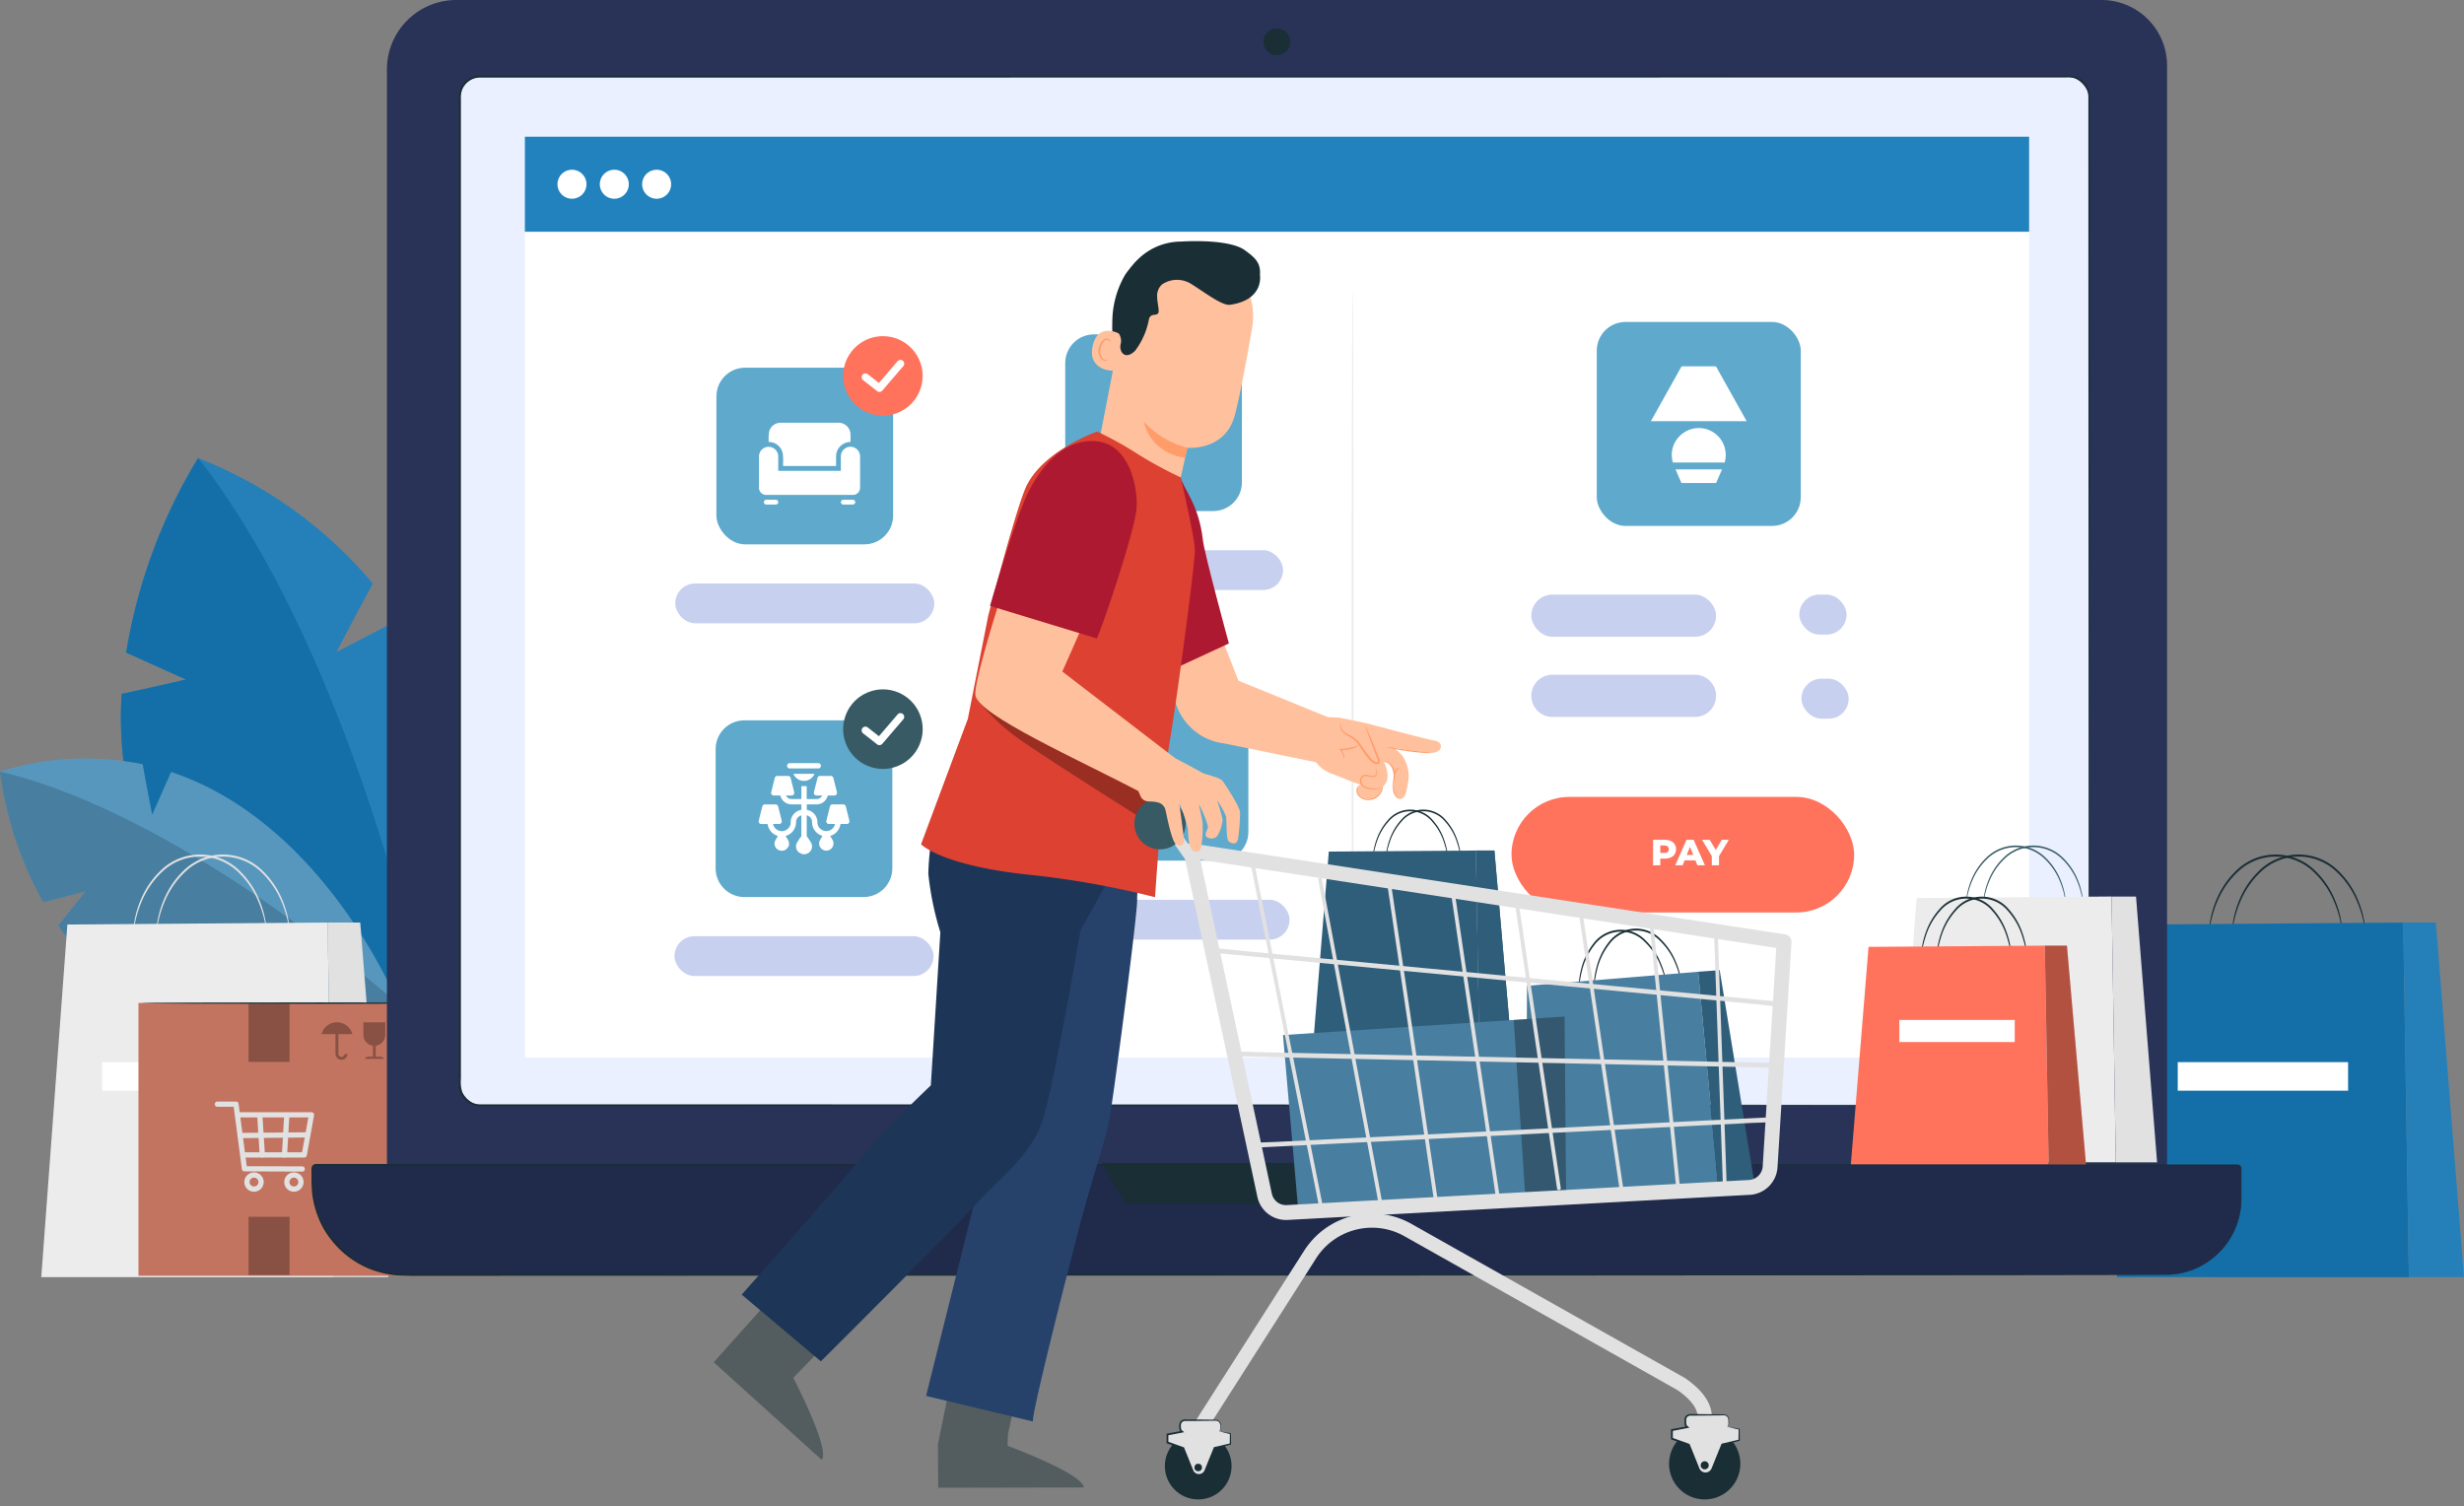 <svg xmlns="http://www.w3.org/2000/svg" width="329.63" height="201.531" viewBox="0 0 329.63 201.531">
  <rect x="0" y="0" width="329.63" height="201.531" fill="#808080" stroke="none"/>
  <g id="Group_23497" data-name="Group 23497" transform="translate(-116.988 -298.192)">
    <g id="Group_22992" data-name="Group 22992" transform="translate(116.988 359.456)">
      <path id="Path_171" data-name="Path 171" d="M135.534,391.817l8,3.6s-4.56,1.071-8.6,1.924a48.572,48.572,0,0,0,2.218,18.06l7.757-1.686s-3.736,3.389-6.222,5.695c5.341,12.218,17.048,24.209,39.884,33.124,0,0,11.318-37.578-6.537-65.143l-8.373,4.353s2.605-5,4.874-9.155a57.966,57.966,0,0,0-23.379-16.8A72.685,72.685,0,0,0,135.534,391.817Z" transform="translate(-118.657 -365.775)" fill="#2580b9"/>
      <path id="Path_172" data-name="Path 172" d="M178.577,452.523s-9.6-56.329-33.416-86.749a72.675,72.675,0,0,0-9.626,26.038l8,3.6s-4.559,1.072-8.595,1.924a48.576,48.576,0,0,0,2.217,18.06l7.757-1.686s-3.737,3.388-6.223,5.694C144.042,431.619,155.745,443.614,178.577,452.523Z" transform="translate(-118.657 -365.774)" fill="#146fa8"/>
      <path id="Path_173" data-name="Path 173" d="M117,411.875a48.235,48.235,0,0,0,5.8,17.487l5.639-1.453s-1.919,2.446-3.658,4.561a32.257,32.257,0,0,0,8.636,8.441l3.321-4.089s-.531,3.306-.864,5.531c7.836,4.113,18.873,5.479,34.4.632,0,0-9.71-24.172-30.392-31.054l-2.536,5.729s-.722-3.671-1.269-6.766a38.429,38.429,0,0,0-19.084.98Z" transform="translate(-116.989 -369.921)" fill="#5897bd"/>
      <path id="Path_174" data-name="Path 174" d="M170.267,443.164s-28.328-25.214-53.279-31.11a48.248,48.248,0,0,0,5.8,17.486l5.638-1.453s-1.918,2.447-3.656,4.562a32.244,32.244,0,0,0,8.636,8.441L136.731,437s-.532,3.306-.865,5.532C143.7,446.648,154.744,448.009,170.267,443.164Z" transform="translate(-116.988 -370.101)" fill="#487e9f"/>
    </g>
    <g id="Group_23006" data-name="Group 23006" transform="translate(122.51 412.505)">
      <g id="Group_23003" data-name="Group 23003">
        <g id="Group_22995" data-name="Group 22995" transform="translate(12.306)">
          <g id="Group_22994" data-name="Group 22994">
            <g id="Group_22993" data-name="Group 22993">
              <path id="Path_21492" data-name="Path 21492" d="M154.51,434.762c-.03,0-.059-.416-.2-1.155a14.461,14.461,0,0,0-.924-3.039,11.575,11.575,0,0,0-2.627-3.854,7.329,7.329,0,0,0-10.308-.034,11.529,11.529,0,0,0-2.645,3.843,14.431,14.431,0,0,0-.934,3.034c-.147.739-.178,1.157-.208,1.154a1.2,1.2,0,0,1,0-.3,8.586,8.586,0,0,1,.094-.868,13.139,13.139,0,0,1,.858-3.095,11.465,11.465,0,0,1,2.651-3.954,7.536,7.536,0,0,1,10.667.034,11.509,11.509,0,0,1,2.632,3.967,13.186,13.186,0,0,1,.848,3.1,8.639,8.639,0,0,1,.091.868A1.221,1.221,0,0,1,154.51,434.762Z" transform="translate(-136.655 -424.295)" fill="#e1e1e1"/>
            </g>
          </g>
        </g>
        <g id="Group_22998" data-name="Group 22998" transform="translate(15.388)">
          <g id="Group_22997" data-name="Group 22997">
            <g id="Group_22996" data-name="Group 22996">
              <path id="Path_21493" data-name="Path 21493" d="M157.91,434.762c-.03,0-.059-.416-.2-1.155a14.514,14.514,0,0,0-.924-3.039,11.575,11.575,0,0,0-2.627-3.854,7.33,7.33,0,0,0-10.309-.034,11.539,11.539,0,0,0-2.644,3.843,14.379,14.379,0,0,0-.934,3.034c-.147.739-.178,1.157-.208,1.154a1.2,1.2,0,0,1,0-.3,8.539,8.539,0,0,1,.093-.868,13.193,13.193,0,0,1,.858-3.095,11.465,11.465,0,0,1,2.651-3.954,7.536,7.536,0,0,1,10.667.034,11.509,11.509,0,0,1,2.633,3.967,13.187,13.187,0,0,1,.848,3.1,8.641,8.641,0,0,1,.091.868A1.222,1.222,0,0,1,157.91,434.762Z" transform="translate(-140.055 -424.295)" fill="#e1e1e1"/>
            </g>
          </g>
        </g>
        <g id="Group_23000" data-name="Group 23000" transform="translate(0 9.1)">
          <g id="Group_22999" data-name="Group 22999">
            <path id="Path_21494" data-name="Path 21494" d="M126.573,434.6l34.806-.266.76,47.445H123.08Z" transform="translate(-123.08 -434.334)" fill="#ececec"/>
          </g>
        </g>
        <g id="Group_23002" data-name="Group 23002" transform="translate(38.299 9.1)">
          <g id="Group_23001" data-name="Group 23001">
            <path id="Path_21495" data-name="Path 21495" d="M165.329,434.334H169.7l3.762,47.445h-7.372Z" transform="translate(-165.329 -434.334)" fill="#e1e1e1"/>
          </g>
        </g>
      </g>
      <g id="Group_23005" data-name="Group 23005" transform="translate(8.136 27.779)">
        <g id="Group_23004" data-name="Group 23004">
          <rect id="Rectangle_21752" data-name="Rectangle 21752" width="22.787" height="3.818" fill="#fff"/>
        </g>
      </g>
    </g>
    <g id="Group_23020" data-name="Group 23020" transform="translate(400.187 412.505)">
      <g id="Group_23017" data-name="Group 23017">
        <g id="Group_23009" data-name="Group 23009" transform="translate(12.306)">
          <g id="Group_23008" data-name="Group 23008">
            <g id="Group_23007" data-name="Group 23007">
              <path id="Path_21496" data-name="Path 21496" d="M460.825,434.762c-.03,0-.059-.416-.2-1.155a14.459,14.459,0,0,0-.924-3.039,11.575,11.575,0,0,0-2.627-3.854,7.329,7.329,0,0,0-10.308-.034,11.529,11.529,0,0,0-2.645,3.843,14.433,14.433,0,0,0-.934,3.034c-.147.739-.178,1.157-.208,1.154a1.2,1.2,0,0,1,0-.3,8.6,8.6,0,0,1,.094-.868,13.183,13.183,0,0,1,.858-3.095,11.478,11.478,0,0,1,2.651-3.954,7.536,7.536,0,0,1,10.667.034,11.509,11.509,0,0,1,2.633,3.967,13.187,13.187,0,0,1,.848,3.1,8.65,8.65,0,0,1,.091.868A1.219,1.219,0,0,1,460.825,434.762Z" transform="translate(-442.97 -424.295)" fill="#1a2e35"/>
            </g>
          </g>
        </g>
        <g id="Group_23012" data-name="Group 23012" transform="translate(15.388)">
          <g id="Group_23011" data-name="Group 23011">
            <g id="Group_23010" data-name="Group 23010">
              <path id="Path_21497" data-name="Path 21497" d="M464.225,434.762c-.03,0-.059-.416-.2-1.155a14.514,14.514,0,0,0-.924-3.039,11.575,11.575,0,0,0-2.627-3.854,7.33,7.33,0,0,0-10.309-.034,11.539,11.539,0,0,0-2.644,3.843,14.435,14.435,0,0,0-.934,3.034c-.147.739-.178,1.157-.208,1.154a1.2,1.2,0,0,1,0-.3,8.538,8.538,0,0,1,.093-.868,13.2,13.2,0,0,1,.858-3.095,11.465,11.465,0,0,1,2.651-3.954,7.536,7.536,0,0,1,10.667.034,11.509,11.509,0,0,1,2.633,3.967,13.186,13.186,0,0,1,.848,3.1,8.65,8.65,0,0,1,.091.868A1.22,1.22,0,0,1,464.225,434.762Z" transform="translate(-446.37 -424.295)" fill="#1a2e35"/>
            </g>
          </g>
        </g>
        <g id="Group_23014" data-name="Group 23014" transform="translate(0 9.1)">
          <g id="Group_23013" data-name="Group 23013">
            <path id="Path_21498" data-name="Path 21498" d="M432.888,434.6l34.806-.266.76,47.445H429.395Z" transform="translate(-429.395 -434.334)" fill="#146fa8"/>
          </g>
        </g>
        <g id="Group_23016" data-name="Group 23016" transform="translate(38.299 9.1)">
          <g id="Group_23015" data-name="Group 23015">
            <path id="Path_21499" data-name="Path 21499" d="M471.644,434.334h4.369l3.762,47.445H472.4Z" transform="translate(-471.644 -434.334)" fill="#2580b9"/>
          </g>
        </g>
      </g>
      <g id="Group_23019" data-name="Group 23019" transform="translate(8.136 27.779)">
        <g id="Group_23018" data-name="Group 23018">
          <rect id="Rectangle_21753" data-name="Rectangle 21753" width="22.787" height="3.818" fill="#fff"/>
        </g>
      </g>
    </g>
    <g id="Group_23081" data-name="Group 23081" transform="translate(135.512 432.293)">
      <g id="Group_23065" data-name="Group 23065">
        <g id="Group_23026" data-name="Group 23026" transform="translate(0 0.076)">
          <g id="Group_23025" data-name="Group 23025">
            <g id="Group_23024" data-name="Group 23024">
              <g id="Group_23023" data-name="Group 23023">
                <g id="Group_23022" data-name="Group 23022">
                  <g id="Group_23021" data-name="Group 23021">
                    <rect id="Rectangle_21754" data-name="Rectangle 21754" width="48.28" height="36.496" fill="#c27460"/>
                  </g>
                </g>
              </g>
            </g>
          </g>
        </g>
        <g id="Group_23064" data-name="Group 23064" transform="translate(0.35)">
          <g id="Group_23037" data-name="Group 23037" transform="translate(24.138 2.662)" opacity="0.3">
            <g id="Group_23031" data-name="Group 23031" transform="translate(5.602)">
              <g id="Group_23030" data-name="Group 23030">
                <g id="Group_23029" data-name="Group 23029">
                  <g id="Group_23028" data-name="Group 23028">
                    <g id="Group_23027" data-name="Group 23027">
                      <path id="Path_21500" data-name="Path 21500" d="M170.615,450.762v-1.7h2.927v1.7a1.448,1.448,0,0,1-1.278,1.42v1.481h.651c.228,0,.414.129.414.286h-2.5c0-.157.187-.286.414-.286h.651v-1.481A1.448,1.448,0,0,1,170.615,450.762Z" transform="translate(-170.615 -449.061)" fill-rule="evenodd"/>
                    </g>
                  </g>
                </g>
              </g>
            </g>
            <g id="Group_23036" data-name="Group 23036">
              <g id="Group_23035" data-name="Group 23035">
                <g id="Group_23034" data-name="Group 23034">
                  <g id="Group_23033" data-name="Group 23033">
                    <g id="Group_23032" data-name="Group 23032">
                      <path id="Path_21501" data-name="Path 21501" d="M164.435,450.647a2.124,2.124,0,0,1,2.062-1.586h0a2.125,2.125,0,0,1,2.063,1.586h-1.866v2.665a.414.414,0,0,0,.824,0h.4a.811.811,0,0,1-1.619,0v-2.665Z" transform="translate(-164.435 -449.061)" fill-rule="evenodd"/>
                    </g>
                  </g>
                </g>
              </g>
            </g>
          </g>
          <g id="Group_23041" data-name="Group 23041" transform="translate(35.955 0.076)" opacity="0.3">
            <g id="Group_23040" data-name="Group 23040">
              <g id="Group_23039" data-name="Group 23039">
                <g id="Group_23038" data-name="Group 23038">
                  <rect id="Rectangle_21755" data-name="Rectangle 21755" width="11.976" height="36.496" transform="translate(11.976 36.496) rotate(180)"/>
                </g>
              </g>
            </g>
          </g>
          <g id="Group_23046" data-name="Group 23046" transform="translate(35.811 0.054)">
            <g id="Group_23045" data-name="Group 23045">
              <g id="Group_23044" data-name="Group 23044">
                <g id="Group_23043" data-name="Group 23043">
                  <g id="Group_23042" data-name="Group 23042">
                    <path id="Path_21502" data-name="Path 21502" d="M177.433,482.336c-.066,0-.121-8.093-.121-18.075s.054-18.077.121-18.077.121,8.091.121,18.077S177.5,482.336,177.433,482.336Z" transform="translate(-177.312 -446.184)" fill="#1a2e35"/>
                  </g>
                </g>
              </g>
            </g>
          </g>
          <g id="Group_23050" data-name="Group 23050" transform="translate(40.135 28.157)">
            <g id="Group_23049" data-name="Group 23049">
              <g id="Group_23048" data-name="Group 23048">
                <g id="Group_23047" data-name="Group 23047">
                  <rect id="Rectangle_21756" data-name="Rectangle 21756" width="3.701" height="4.101" fill="#fff"/>
                </g>
              </g>
            </g>
          </g>
          <g id="Group_23054" data-name="Group 23054" transform="translate(14.379 0.17)" opacity="0.3">
            <g id="Group_23053" data-name="Group 23053">
              <g id="Group_23052" data-name="Group 23052">
                <g id="Group_23051" data-name="Group 23051">
                  <rect id="Rectangle_21757" data-name="Rectangle 21757" width="5.484" height="7.787"/>
                </g>
              </g>
            </g>
          </g>
          <g id="Group_23058" data-name="Group 23058" transform="translate(14.379 28.676)" opacity="0.3">
            <g id="Group_23057" data-name="Group 23057">
              <g id="Group_23056" data-name="Group 23056">
                <g id="Group_23055" data-name="Group 23055">
                  <rect id="Rectangle_21758" data-name="Rectangle 21758" width="5.484" height="7.787"/>
                </g>
              </g>
            </g>
          </g>
          <g id="Group_23063" data-name="Group 23063">
            <g id="Group_23062" data-name="Group 23062">
              <g id="Group_23061" data-name="Group 23061">
                <g id="Group_23060" data-name="Group 23060">
                  <g id="Group_23059" data-name="Group 23059">
                    <path id="Path_21503" data-name="Path 21503" d="M137.808,446.22c0,.053,10.708.1,23.913.1s23.915-.044,23.915-.1-10.706-.1-23.915-.1S137.808,446.167,137.808,446.22Z" transform="translate(-137.808 -446.124)" fill="#1a2e35"/>
                  </g>
                </g>
              </g>
            </g>
          </g>
        </g>
      </g>
      <g id="Group_23080" data-name="Group 23080" transform="translate(10.213 13.257)">
        <g id="Group_23067" data-name="Group 23067" transform="translate(2.733 1.429)">
          <g id="Group_23066" data-name="Group 23066">
            <path id="Path_21504" data-name="Path 21504" d="M160.937,468.391h-8.118a.35.35,0,0,1,0-.7h7.825l.842-4.666h-9.432a.35.35,0,0,1,0-.7h9.852a.353.353,0,0,1,.269.126.348.348,0,0,1,.075.286l-.969,5.367A.351.351,0,0,1,160.937,468.391Z" transform="translate(-151.704 -462.324)" fill="#e1e1e1"/>
          </g>
        </g>
        <g id="Group_23069" data-name="Group 23069">
          <g id="Group_23068" data-name="Group 23068">
            <path id="Path_21505" data-name="Path 21505" d="M160.386,470.121h0l-7.732-.026a.349.349,0,0,1-.345-.3l-1.093-8.342H149.04a.35.35,0,1,1,0-.7h2.483a.349.349,0,0,1,.346.306l1.093,8.343,7.424.024a.35.35,0,0,1,0,.7Z" transform="translate(-148.689 -460.748)" fill="#e1e1e1"/>
          </g>
        </g>
        <g id="Group_23071" data-name="Group 23071" transform="translate(3.914 9.482)">
          <g id="Group_23070" data-name="Group 23070">
            <path id="Path_21506" data-name="Path 21506" d="M154.32,473.794a1.293,1.293,0,1,1,1.313-1.293A1.3,1.3,0,0,1,154.32,473.794Zm0-1.886a.593.593,0,1,0,.612.593A.6.6,0,0,0,154.32,471.909Z" transform="translate(-153.007 -471.208)" fill="#e1e1e1"/>
          </g>
        </g>
        <g id="Group_23073" data-name="Group 23073" transform="translate(9.25 9.482)">
          <g id="Group_23072" data-name="Group 23072">
            <path id="Path_21507" data-name="Path 21507" d="M160.206,473.794a1.293,1.293,0,1,1,1.313-1.293A1.3,1.3,0,0,1,160.206,473.794Zm0-1.886a.593.593,0,1,0,.612.593A.6.6,0,0,0,160.206,471.909Z" transform="translate(-158.893 -471.208)" fill="#e1e1e1"/>
          </g>
        </g>
        <g id="Group_23075" data-name="Group 23075" transform="translate(5.674 1.601)">
          <g id="Group_23074" data-name="Group 23074">
            <path id="Path_21508" data-name="Path 21508" d="M155.628,468.409a.35.35,0,0,1-.349-.328l-.33-5.194a.35.35,0,0,1,.7-.043l.33,5.193a.35.35,0,0,1-.327.372Z" transform="translate(-154.948 -462.514)" fill="#e1e1e1"/>
          </g>
        </g>
        <g id="Group_23077" data-name="Group 23077" transform="translate(8.972 1.601)">
          <g id="Group_23076" data-name="Group 23076">
            <path id="Path_21509" data-name="Path 21509" d="M158.937,468.409h-.02a.351.351,0,0,1-.33-.37l.3-5.193a.345.345,0,0,1,.369-.329.349.349,0,0,1,.33.369l-.3,5.193A.351.351,0,0,1,158.937,468.409Z" transform="translate(-158.586 -462.514)" fill="#e1e1e1"/>
          </g>
        </g>
        <g id="Group_23079" data-name="Group 23079" transform="translate(3.033 4.112)">
          <g id="Group_23078" data-name="Group 23078">
            <path id="Path_21510" data-name="Path 21510" d="M152.385,466.071a.35.35,0,0,1,0-.7l9.066-.086h0a.35.35,0,0,1,0,.7l-9.067.086Z" transform="translate(-152.035 -465.284)" fill="#e1e1e1"/>
          </g>
        </g>
      </g>
    </g>
    <g id="Group_23120" data-name="Group 23120" transform="translate(158.658 298.192)">
      <g id="Group_23119" data-name="Group 23119">
        <g id="Group_23116" data-name="Group 23116">
          <g id="Group_23115" data-name="Group 23115">
            <g id="Group_23088" data-name="Group 23088" transform="translate(10.093)">
              <g id="Group_23087" data-name="Group 23087">
                <g id="Group_23086" data-name="Group 23086">
                  <g id="Group_23085" data-name="Group 23085">
                    <g id="Group_23084" data-name="Group 23084">
                      <g id="Group_23083" data-name="Group 23083">
                        <g id="Group_23082" data-name="Group 23082">
                          <path id="Path_21511" data-name="Path 21511" d="M399.5,466.175H186.819a12.729,12.729,0,0,1-12.729-12.729V307.477a9.285,9.285,0,0,1,9.285-9.285H403.459a8.775,8.775,0,0,1,8.775,8.775V453.446A12.729,12.729,0,0,1,399.5,466.175Z" transform="translate(-174.09 -298.192)" fill="#283357"/>
                        </g>
                      </g>
                    </g>
                  </g>
                </g>
              </g>
            </g>
            <g id="Group_23098" data-name="Group 23098" transform="translate(0 155.711)">
              <g id="Group_23097" data-name="Group 23097">
                <g id="Group_23096" data-name="Group 23096">
                  <g id="Group_23095" data-name="Group 23095">
                    <g id="Group_23094" data-name="Group 23094">
                      <g id="Group_23090" data-name="Group 23090" transform="translate(0.134 0.132)">
                        <g id="Group_23089" data-name="Group 23089">
                          <path id="Path_21512" data-name="Path 21512" d="M410.958,484.805H175.41A12.306,12.306,0,0,1,163.1,472.5v-1.918a.475.475,0,0,1,.474-.474H420.64a.475.475,0,0,1,.475.474v4.068A10.157,10.157,0,0,1,410.958,484.805Z" transform="translate(-163.104 -470.107)" fill="#202a4b"/>
                        </g>
                      </g>
                      <g id="Group_23093" data-name="Group 23093">
                        <g id="Group_23092" data-name="Group 23092">
                          <g id="Group_23091" data-name="Group 23091">
                            <path id="Path_21513" data-name="Path 21513" d="M410.944,484.792s.117-.01.347-.024a8.33,8.33,0,0,0,1.028-.093,10.136,10.136,0,0,0,6.087-3.214,10.1,10.1,0,0,0,1.909-3.021,10.454,10.454,0,0,0,.741-4.1q0-1.126,0-2.324V470.8c0-.208.019-.413-.136-.542-.136-.145-.349-.112-.564-.113l-57.367.042-189.263.038H163.587a.378.378,0,0,0-.158.028.345.345,0,0,0-.2.227,2.739,2.739,0,0,0-.012.393v.858c-.011.574.015,1.139.048,1.7a11.7,11.7,0,0,0,.724,3.288,10.936,10.936,0,0,0,1.592,2.953,12.22,12.22,0,0,0,5.207,4.08,12.783,12.783,0,0,0,3.219.823c1.1.106,2.221.085,3.338.084h19.857l50.252.008,85.087.028,57.364.042,15.6.024,4.057.014c.914,0,1.382.013,1.382.013s-.468.009-1.382.014l-4.057.014-15.6.024-57.364.042-85.087.028-50.252.008H177.35c-1.115,0-2.235.024-3.368-.085a13.087,13.087,0,0,1-3.288-.84,12.492,12.492,0,0,1-5.32-4.168,11.236,11.236,0,0,1-1.626-3.017,11.967,11.967,0,0,1-.74-3.359c-.034-.577-.06-1.152-.049-1.721v-.858a2.4,2.4,0,0,1,.021-.461.61.61,0,0,1,.346-.4.646.646,0,0,1,.261-.049h10.135L362.985,470l57.367.042.321,0a.526.526,0,0,1,.471.438,2.913,2.913,0,0,1,.006.317v1.217q0,1.2,0,2.324a10.538,10.538,0,0,1-.759,4.127,10.152,10.152,0,0,1-1.934,3.036,9.712,9.712,0,0,1-2.319,1.879,9.564,9.564,0,0,1-3.813,1.317,7.7,7.7,0,0,1-1.031.081C411.061,484.791,410.944,484.792,410.944,484.792Z" transform="translate(-162.956 -469.962)" fill="#1a2e35"/>
                          </g>
                        </g>
                      </g>
                    </g>
                  </g>
                </g>
              </g>
            </g>
            <g id="Group_23108" data-name="Group 23108" transform="translate(19.722 10.123)">
              <g id="Group_23107" data-name="Group 23107">
                <g id="Group_23106" data-name="Group 23106">
                  <g id="Group_23105" data-name="Group 23105">
                    <g id="Group_23104" data-name="Group 23104">
                      <g id="Group_23100" data-name="Group 23100" transform="translate(0.133 0.132)">
                        <g id="Group_23099" data-name="Group 23099">
                          <rect id="Rectangle_21759" data-name="Rectangle 21759" width="217.953" height="137.604" rx="2.923" fill="#eaf0ff"/>
                        </g>
                      </g>
                      <g id="Group_23103" data-name="Group 23103">
                        <g id="Group_23102" data-name="Group 23102">
                          <g id="Group_23101" data-name="Group 23101">
                            <path id="Path_21514" data-name="Path 21514" d="M400.148,447.095a4.374,4.374,0,0,0,.456-.049,2.66,2.66,0,0,0,1.219-.566,2.626,2.626,0,0,0,.95-1.945q0-1.341,0-3.107c-.005-4.708-.014-11.649-.024-20.586-.01-17.88-.024-43.748-.042-75.712q0-11.986-.008-25.087,0-3.272,0-6.608V312.6a5.958,5.958,0,0,0-.029-.821,2.536,2.536,0,0,0-2.121-2.149,5.173,5.173,0,0,0-.829-.034h-.849l-13.85,0-60.006.012-137.5.01a2.526,2.526,0,0,0-1.917.87,2.436,2.436,0,0,0-.516.944,3.556,3.556,0,0,0-.1,1.093v13.616q0,9.034,0,17.944,0,17.817,0,35.083,0,17.25,0,33.861,0,8.3,0,16.416,0,4.059,0,8.071,0,2.006,0,4v1.991a4.816,4.816,0,0,0,.195,1.911,2.527,2.527,0,0,0,2.193,1.547c.315.014.654,0,.978.007h3.926l7.774,0,15.234,0,29.129.006,52.286.016,75.707.042,20.583.024,5.353.014c1.207,0,1.824.014,1.824.014s-.617.009-1.824.014l-5.353.013-20.583.024-75.707.042L244.4,447.2l-29.129.006-15.234,0-7.774,0h-3.926c-.331,0-.65.007-.992-.008a2.746,2.746,0,0,1-1-.244,2.783,2.783,0,0,1-1.407-1.45,2.718,2.718,0,0,1-.212-1.009l0-1v-5.989q0-4.011,0-8.071,0-8.116,0-16.416,0-16.6,0-33.861t0-35.083q0-8.908,0-17.944V312.529a3.844,3.844,0,0,1,.112-1.167,2.7,2.7,0,0,1,.57-1.043,2.792,2.792,0,0,1,2.116-.96l137.5.01,60.006.013,13.85,0h.849a5.344,5.344,0,0,1,.861.037,2.74,2.74,0,0,1,2.294,2.327,6,6,0,0,1,.031.85v.835q0,3.337,0,6.608-.005,13.085-.009,25.087c-.017,31.964-.032,57.832-.042,75.712-.011,8.937-.019,15.878-.024,20.586l-.011,3.107a2.647,2.647,0,0,1-2.207,2.524,2.018,2.018,0,0,1-.344.033Z" transform="translate(-184.713 -309.359)" fill="#1a2e35"/>
                          </g>
                        </g>
                      </g>
                    </g>
                  </g>
                </g>
              </g>
            </g>
            <g id="Group_23114" data-name="Group 23114" transform="translate(105.689 155.56)">
              <g id="Group_23113" data-name="Group 23113">
                <g id="Group_23112" data-name="Group 23112">
                  <g id="Group_23111" data-name="Group 23111">
                    <g id="Group_23110" data-name="Group 23110">
                      <g id="Group_23109" data-name="Group 23109">
                        <path id="Path_21515" data-name="Path 21515" d="M279.545,469.8l3.2,5.432H327.8l2.973-5.432Z" transform="translate(-279.545 -469.795)" fill="#1a2e35"/>
                      </g>
                    </g>
                  </g>
                </g>
              </g>
            </g>
          </g>
        </g>
        <g id="Group_23118" data-name="Group 23118" transform="translate(127.352 3.809)">
          <g id="Group_23117" data-name="Group 23117">
            <path id="Path_21516" data-name="Path 21516" d="M307.016,304.181a1.787,1.787,0,1,1-1.787-1.787A1.786,1.786,0,0,1,307.016,304.181Z" transform="translate(-303.443 -302.394)" fill="#1a2e35"/>
          </g>
        </g>
      </g>
    </g>
    <g id="Group_23126" data-name="Group 23126" transform="translate(187.204 316.478)">
      <g id="Group_23121" data-name="Group 23121">
        <rect id="Rectangle_21760" data-name="Rectangle 21760" width="201.238" height="123.195" fill="#fff"/>
      </g>
      <g id="Group_23122" data-name="Group 23122">
        <rect id="Rectangle_21761" data-name="Rectangle 21761" width="201.238" height="12.716" fill="#2182be"/>
      </g>
      <g id="Group_23123" data-name="Group 23123" transform="translate(4.364 4.423)">
        <path id="Path_21517" data-name="Path 21517" d="M203.138,325.178a1.939,1.939,0,1,1-1.939-1.934A1.936,1.936,0,0,1,203.138,325.178Z" transform="translate(-199.26 -323.244)" fill="#fff"/>
      </g>
      <g id="Group_23124" data-name="Group 23124" transform="translate(10.027 4.423)">
        <path id="Path_21518" data-name="Path 21518" d="M209.385,325.178a1.939,1.939,0,1,1-1.939-1.934A1.936,1.936,0,0,1,209.385,325.178Z" transform="translate(-205.507 -323.244)" fill="#fff"/>
      </g>
      <g id="Group_23125" data-name="Group 23125" transform="translate(15.69 4.423)">
        <path id="Path_21519" data-name="Path 21519" d="M215.632,325.178a1.939,1.939,0,1,1-1.939-1.934A1.936,1.936,0,0,1,215.632,325.178Z" transform="translate(-211.754 -323.244)" fill="#fff"/>
      </g>
    </g>
    <g id="Group_23131" data-name="Group 23131" transform="translate(207.32 347.379)">
      <g id="Group_23128" data-name="Group 23128" transform="translate(5.51)">
        <g id="Group_23127" data-name="Group 23127">
          <rect id="Rectangle_21762" data-name="Rectangle 21762" width="23.636" height="23.636" rx="3.842" fill="#5ea9cc"/>
        </g>
      </g>
      <g id="Group_23130" data-name="Group 23130" transform="translate(0 28.872)">
        <g id="Group_23129" data-name="Group 23129">
          <rect id="Rectangle_21763" data-name="Rectangle 21763" width="34.657" height="5.327" rx="2.664" fill="#c8d0f0"/>
        </g>
      </g>
    </g>
    <g id="Group_23136" data-name="Group 23136" transform="translate(253.983 342.925)">
      <g id="Group_23133" data-name="Group 23133" transform="translate(5.51)">
        <g id="Group_23132" data-name="Group 23132">
          <rect id="Rectangle_21764" data-name="Rectangle 21764" width="23.636" height="23.636" rx="3.842" fill="#5ea9cc"/>
        </g>
      </g>
      <g id="Group_23135" data-name="Group 23135" transform="translate(0 28.872)">
        <g id="Group_23134" data-name="Group 23134">
          <rect id="Rectangle_21765" data-name="Rectangle 21765" width="34.657" height="5.327" rx="2.664" fill="#c8d0f0"/>
        </g>
      </g>
    </g>
    <g id="Group_23141" data-name="Group 23141" transform="translate(207.217 394.56)">
      <g id="Group_23138" data-name="Group 23138" transform="translate(5.51)">
        <g id="Group_23137" data-name="Group 23137">
          <path id="Rectangle_21766" data-name="Rectangle 21766" d="M3.842,0H19.793a3.842,3.842,0,0,1,3.842,3.842V19.793a3.842,3.842,0,0,1-3.842,3.842H3.843A3.843,3.843,0,0,1,0,19.793V3.842A3.842,3.842,0,0,1,3.842,0Z" fill="#5ea9cc"/>
        </g>
      </g>
      <g id="Group_23140" data-name="Group 23140" transform="translate(0 28.872)">
        <g id="Group_23139" data-name="Group 23139">
          <rect id="Rectangle_21767" data-name="Rectangle 21767" width="34.657" height="5.327" rx="2.664" fill="#c8d0f0"/>
        </g>
      </g>
    </g>
    <g id="Group_23146" data-name="Group 23146" transform="translate(254.847 389.691)">
      <g id="Group_23143" data-name="Group 23143" transform="translate(5.51)">
        <g id="Group_23142" data-name="Group 23142">
          <rect id="Rectangle_21768" data-name="Rectangle 21768" width="23.636" height="23.636" rx="3.842" fill="#5ea9cc"/>
        </g>
      </g>
      <g id="Group_23145" data-name="Group 23145" transform="translate(0 28.872)">
        <g id="Group_23144" data-name="Group 23144">
          <rect id="Rectangle_21769" data-name="Rectangle 21769" width="34.657" height="5.327" rx="2.664" fill="#c8d0f0"/>
        </g>
      </g>
    </g>
    <g id="Group_23148" data-name="Group 23148" transform="translate(330.602 341.262)">
      <g id="Group_23147" data-name="Group 23147">
        <rect id="Rectangle_21770" data-name="Rectangle 21770" width="27.289" height="27.289" rx="3.842" fill="#5ea9cc"/>
      </g>
    </g>
    <g id="Group_23150" data-name="Group 23150" transform="translate(321.845 388.457)">
      <g id="Group_23149" data-name="Group 23149">
        <path id="Rectangle_21771" data-name="Rectangle 21771" d="M2.823,0h19.07a2.823,2.823,0,0,1,2.823,2.823v0a2.823,2.823,0,0,1-2.823,2.823H2.823A2.823,2.823,0,0,1,0,2.823v0A2.823,2.823,0,0,1,2.823,0Z" fill="#c8d0f0"/>
      </g>
    </g>
    <g id="Group_23152" data-name="Group 23152" transform="translate(321.845 377.733)">
      <g id="Group_23151" data-name="Group 23151">
        <rect id="Rectangle_21772" data-name="Rectangle 21772" width="24.717" height="5.647" rx="2.823" fill="#c8d0f0"/>
      </g>
    </g>
    <g id="Group_23159" data-name="Group 23159" transform="translate(319.193 404.802)">
      <g id="Group_23154" data-name="Group 23154">
        <g id="Group_23153" data-name="Group 23153">
          <rect id="Rectangle_21773" data-name="Rectangle 21773" width="45.84" height="15.457" rx="7.729" fill="#ff735d"/>
        </g>
      </g>
      <g id="Group_23158" data-name="Group 23158" transform="translate(18.941 5.734)">
        <g id="Group_23155" data-name="Group 23155">
          <path id="Path_21520" data-name="Path 21520" d="M364.019,423.386c0,.775-.585,1.258-1.517,1.258h-.595v.892h-.965v-3.413h1.56C363.434,422.123,364.019,422.606,364.019,423.386Zm-.975,0c0-.317-.2-.5-.6-.5h-.537v1h.537C362.843,423.883,363.043,423.7,363.043,423.386Z" transform="translate(-360.942 -422.123)" fill="#fff"/>
        </g>
        <g id="Group_23156" data-name="Group 23156" transform="translate(2.965)">
          <path id="Path_21521" data-name="Path 21521" d="M366.909,424.873h-1.443l-.268.663h-.984l1.507-3.413h.95l1.512,3.413h-1Zm-.283-.713-.439-1.092-.439,1.092Z" transform="translate(-364.213 -422.123)" fill="#fff"/>
        </g>
        <g id="Group_23157" data-name="Group 23157" transform="translate(6.554)">
          <path id="Path_21522" data-name="Path 21522" d="M370.439,424.312v1.224h-.965V424.3l-1.3-2.175h1.019l.81,1.355.81-1.355h.936Z" transform="translate(-368.172 -422.123)" fill="#fff"/>
        </g>
      </g>
    </g>
    <g id="Group_23161" data-name="Group 23161" transform="translate(297.805 336.882)">
      <g id="Group_23160" data-name="Group 23160">
        <path id="Path_21523" data-name="Path 21523" d="M316.585,443c-.072,0-.131-22.864-.131-51.062s.059-51.066.131-51.066.131,22.859.131,51.066S316.657,443,316.585,443Z" transform="translate(-316.454 -340.872)" fill="#ececec"/>
      </g>
    </g>
    <g id="Group_23164" data-name="Group 23164" transform="translate(229.008 342.385)">
      <g id="Group_23162" data-name="Group 23162">
        <circle id="Ellipse_4196" data-name="Ellipse 4196" cx="5.321" cy="5.321" r="5.321" transform="matrix(0.158, -0.987, 0.987, 0.158, 0, 10.507)" fill="#ff735d"/>
      </g>
      <g id="Group_23163" data-name="Group 23163" transform="translate(3.25 3.956)">
        <path id="Path_21524" data-name="Path 21524" d="M246.526,355.587a.5.5,0,0,1-.31-.107l-1.877-1.471a.5.5,0,1,1,.62-.791l1.5,1.174,2.495-2.91a.5.5,0,1,1,.763.654l-2.807,3.276A.5.5,0,0,1,246.526,355.587Z" transform="translate(-244.146 -351.307)" fill="#fff"/>
      </g>
    </g>
    <g id="Group_23167" data-name="Group 23167" transform="translate(228.179 388.81)">
      <g id="Group_23165" data-name="Group 23165">
        <circle id="Ellipse_4197" data-name="Ellipse 4197" cx="5.321" cy="5.321" r="5.321" transform="translate(0 3.98) rotate(-21.964)" fill="#375a64"/>
      </g>
      <g id="Group_23166" data-name="Group 23166" transform="translate(4.079 4.784)">
        <path id="Path_21525" data-name="Path 21525" d="M246.526,407.715a.5.5,0,0,1-.31-.107l-1.877-1.472a.5.5,0,1,1,.62-.791l1.5,1.175,2.495-2.911a.5.5,0,1,1,.763.654l-2.807,3.276A.5.5,0,0,1,246.526,407.715Z" transform="translate(-244.146 -403.433)" fill="#fff"/>
      </g>
    </g>
    <g id="Group_23168" data-name="Group 23168" transform="translate(357.697 377.733)">
      <rect id="Rectangle_21774" data-name="Rectangle 21774" width="6.322" height="5.354" rx="2.677" fill="#c8d0f0"/>
    </g>
    <g id="Group_23169" data-name="Group 23169" transform="translate(357.981 388.985)">
      <rect id="Rectangle_21775" data-name="Rectangle 21775" width="6.322" height="5.354" rx="2.677" fill="#c8d0f0"/>
    </g>
    <g id="Group_23200" data-name="Group 23200" transform="translate(364.592 411.307)">
      <g id="Group_23183" data-name="Group 23183" transform="translate(6.175)">
        <g id="Group_23180" data-name="Group 23180">
          <g id="Group_23172" data-name="Group 23172" transform="translate(9.222)">
            <g id="Group_23171" data-name="Group 23171">
              <g id="Group_23170" data-name="Group 23170">
                <path id="Path_21526" data-name="Path 21526" d="M420.493,430.816c-.023,0-.044-.312-.152-.866a10.89,10.89,0,0,0-.692-2.276,8.679,8.679,0,0,0-1.969-2.888,5.495,5.495,0,0,0-7.725-.026,8.628,8.628,0,0,0-1.982,2.88,10.737,10.737,0,0,0-.7,2.273c-.111.554-.133.868-.156.865a.946.946,0,0,1,0-.228,6.367,6.367,0,0,1,.071-.65,9.835,9.835,0,0,1,.643-2.319,8.6,8.6,0,0,1,1.986-2.963,5.647,5.647,0,0,1,7.994.026,8.631,8.631,0,0,1,1.973,2.971,9.929,9.929,0,0,1,.635,2.322,6.488,6.488,0,0,1,.068.651A.914.914,0,0,1,420.493,430.816Z" transform="translate(-407.113 -422.973)" fill="#375a64"/>
              </g>
            </g>
          </g>
          <g id="Group_23175" data-name="Group 23175" transform="translate(11.531)">
            <g id="Group_23174" data-name="Group 23174">
              <g id="Group_23173" data-name="Group 23173">
                <path id="Path_21527" data-name="Path 21527" d="M423.041,430.816c-.023,0-.044-.312-.153-.866a10.785,10.785,0,0,0-.692-2.276,8.652,8.652,0,0,0-1.969-2.888,5.493,5.493,0,0,0-7.724-.026,8.628,8.628,0,0,0-1.982,2.88,10.806,10.806,0,0,0-.7,2.273c-.11.554-.132.868-.155.865a.891.891,0,0,1,0-.228,6.119,6.119,0,0,1,.071-.65,9.836,9.836,0,0,1,.643-2.319,8.6,8.6,0,0,1,1.986-2.963,5.647,5.647,0,0,1,7.994.026,8.614,8.614,0,0,1,1.973,2.971,9.893,9.893,0,0,1,.635,2.322,6.423,6.423,0,0,1,.067.651A.9.9,0,0,1,423.041,430.816Z" transform="translate(-409.661 -422.973)" fill="#375a64"/>
              </g>
            </g>
          </g>
          <g id="Group_23177" data-name="Group 23177" transform="translate(0 6.819)">
            <g id="Group_23176" data-name="Group 23176">
              <path id="Path_21528" data-name="Path 21528" d="M399.557,430.694l26.083-.2.569,35.555H396.94Z" transform="translate(-396.94 -430.496)" fill="#ececec"/>
            </g>
          </g>
          <g id="Group_23179" data-name="Group 23179" transform="translate(28.7 6.819)">
            <g id="Group_23178" data-name="Group 23178">
              <path id="Path_21529" data-name="Path 21529" d="M428.6,430.5h3.274l2.819,35.555H429.17Z" transform="translate(-428.6 -430.496)" fill="#e1e1e1"/>
            </g>
          </g>
        </g>
        <g id="Group_23182" data-name="Group 23182" transform="translate(6.097 20.817)">
          <g id="Group_23181" data-name="Group 23181">
            <rect id="Rectangle_21776" data-name="Rectangle 21776" width="17.076" height="2.861" fill="#fff"/>
          </g>
        </g>
      </g>
      <g id="Group_23199" data-name="Group 23199" transform="translate(0 6.835)">
        <g id="Group_23196" data-name="Group 23196">
          <g id="Group_23186" data-name="Group 23186" transform="translate(9.379)">
            <g id="Group_23185" data-name="Group 23185">
              <g id="Group_23184" data-name="Group 23184">
                <path id="Path_21530" data-name="Path 21530" d="M412.573,438.639a16.088,16.088,0,0,0-.775-3.242,9.145,9.145,0,0,0-1.78-2.976,4.524,4.524,0,0,0-6.959-.026,9.088,9.088,0,0,0-1.792,2.967,16.022,16.022,0,0,0-.785,3.238.873.873,0,0,1,0-.237c0-.154.022-.382.06-.673a11.26,11.26,0,0,1,.577-2.4,9.067,9.067,0,0,1,1.8-3.07,4.681,4.681,0,0,1,7.25.027,9.119,9.119,0,0,1,1.784,3.079,11.3,11.3,0,0,1,.568,2.4c.037.292.053.519.058.674A.9.9,0,0,1,412.573,438.639Z" transform="translate(-400.475 -430.513)" fill="#1a2e35"/>
              </g>
            </g>
          </g>
          <g id="Group_23189" data-name="Group 23189" transform="translate(11.467)">
            <g id="Group_23188" data-name="Group 23188">
              <g id="Group_23187" data-name="Group 23187">
                <path id="Path_21531" data-name="Path 21531" d="M414.877,438.639a16.132,16.132,0,0,0-.776-3.242,9.125,9.125,0,0,0-1.78-2.976,4.525,4.525,0,0,0-6.96-.026,9.085,9.085,0,0,0-1.791,2.967,16.072,16.072,0,0,0-.786,3.238.928.928,0,0,1,0-.237c.005-.154.022-.382.06-.673a11.314,11.314,0,0,1,.577-2.4,9.055,9.055,0,0,1,1.8-3.07,4.68,4.68,0,0,1,7.249.027,9.1,9.1,0,0,1,1.784,3.079,11.368,11.368,0,0,1,.569,2.4c.037.292.053.519.058.674A1,1,0,0,1,414.877,438.639Z" transform="translate(-402.779 -430.513)" fill="#1a2e35"/>
              </g>
            </g>
          </g>
          <g id="Group_23191" data-name="Group 23191" transform="translate(0 6.556)">
            <g id="Group_23190" data-name="Group 23190">
              <path id="Path_21532" data-name="Path 21532" d="M392.495,437.909l23.58-.164L416.59,467H390.129Z" transform="translate(-390.129 -437.745)" fill="#ff735d"/>
            </g>
          </g>
          <g id="Group_23193" data-name="Group 23193" transform="translate(25.947 6.556)">
            <g id="Group_23192" data-name="Group 23192">
              <path id="Path_21533" data-name="Path 21533" d="M418.751,437.745h2.96L424.26,467h-4.994Z" transform="translate(-418.751 -437.745)" fill="#ff735d"/>
            </g>
          </g>
          <g id="Group_23195" data-name="Group 23195" transform="translate(25.947 6.556)" opacity="0.3">
            <g id="Group_23194" data-name="Group 23194">
              <path id="Path_21534" data-name="Path 21534" d="M418.751,437.745h2.96L424.26,467h-4.994Z" transform="translate(-418.751 -437.745)"/>
            </g>
          </g>
        </g>
        <g id="Group_23198" data-name="Group 23198" transform="translate(6.488 16.495)">
          <g id="Group_23197" data-name="Group 23197">
            <rect id="Rectangle_21777" data-name="Rectangle 21777" width="15.437" height="2.956" fill="#fff"/>
          </g>
        </g>
      </g>
    </g>
    <g id="Group_23493" data-name="Group 23493" transform="translate(212.474 330.45)">
      <g id="Group_23253" data-name="Group 23253" transform="translate(50.587)">
        <g id="Group_23208" data-name="Group 23208" transform="translate(2.706 2.578)">
          <g id="Group_23207" data-name="Group 23207">
            <g id="Group_23206" data-name="Group 23206">
              <g id="Group_23205" data-name="Group 23205">
                <g id="Group_23204" data-name="Group 23204">
                  <g id="Group_23203" data-name="Group 23203">
                    <g id="Group_23202" data-name="Group 23202">
                      <g id="Group_23201" data-name="Group 23201">
                        <path id="Path_21535" data-name="Path 21535" d="M281.488,350.677a36.02,36.02,0,0,1-.344-6.205,12.573,12.573,0,0,1,1.7-5.919c.165-.267,1.473-2.021,1.773-1.928.215.066-.714,1.76-.642,1.973a10.675,10.675,0,0,1-.056,6.336,28.1,28.1,0,0,1-2.431,5.745" transform="translate(-281.111 -336.621)" fill="#1a2e35"/>
                      </g>
                    </g>
                  </g>
                </g>
              </g>
            </g>
          </g>
        </g>
        <g id="Group_23217" data-name="Group 23217" transform="translate(0.922 0.778)">
          <g id="Group_23216" data-name="Group 23216">
            <g id="Group_23215" data-name="Group 23215">
              <g id="Group_23214" data-name="Group 23214">
                <g id="Group_23213" data-name="Group 23213">
                  <g id="Group_23212" data-name="Group 23212">
                    <g id="Group_23211" data-name="Group 23211">
                      <g id="Group_23210" data-name="Group 23210">
                        <g id="Group_23209" data-name="Group 23209">
                          <path id="Path_21536" data-name="Path 21536" d="M279.143,360.9l3.529-18.208c.865-5.13,4.572-8.9,9.675-7.9l.466.121a9.3,9.3,0,0,1,6.836,10.6c-.774,4.442-1.687,9.34-2.32,11.667-1.309,4.817-6.337,4.32-6.337,4.32s-1.221,5.455-1.527,6.889l-7.122-2.485-1.721-.541Z" transform="translate(-279.143 -334.635)" fill="#ffc19d"/>
                        </g>
                      </g>
                    </g>
                  </g>
                </g>
              </g>
            </g>
          </g>
        </g>
        <g id="Group_23227" data-name="Group 23227" transform="translate(6.959 24.16)">
          <g id="Group_23226" data-name="Group 23226">
            <g id="Group_23225" data-name="Group 23225">
              <g id="Group_23224" data-name="Group 23224">
                <g id="Group_23223" data-name="Group 23223">
                  <g id="Group_23222" data-name="Group 23222">
                    <g id="Group_23221" data-name="Group 23221">
                      <g id="Group_23220" data-name="Group 23220">
                        <g id="Group_23219" data-name="Group 23219">
                          <g id="Group_23218" data-name="Group 23218">
                            <path id="Path_21537" data-name="Path 21537" d="M291.615,363.916a12.061,12.061,0,0,1-5.812-3.488s.575,4.025,5.51,4.837Z" transform="translate(-285.803 -360.428)" fill="#ff9c6a"/>
                          </g>
                        </g>
                      </g>
                    </g>
                  </g>
                </g>
              </g>
            </g>
          </g>
        </g>
        <g id="Group_23235" data-name="Group 23235" transform="translate(0 11.989)">
          <g id="Group_23234" data-name="Group 23234">
            <g id="Group_23233" data-name="Group 23233">
              <g id="Group_23232" data-name="Group 23232">
                <g id="Group_23231" data-name="Group 23231">
                  <g id="Group_23230" data-name="Group 23230">
                    <g id="Group_23229" data-name="Group 23229">
                      <g id="Group_23228" data-name="Group 23228">
                        <path id="Path_21538" data-name="Path 21538" d="M282.047,347.531c-.073-.057-3.067-1.841-3.815,1.49s2.749,3.4,2.777,3.3S282.047,347.531,282.047,347.531Z" transform="translate(-278.126 -347.003)" fill="#ffc19d"/>
                      </g>
                    </g>
                  </g>
                </g>
              </g>
            </g>
          </g>
        </g>
        <g id="Group_23244" data-name="Group 23244" transform="translate(0.89 13.028)">
          <g id="Group_23243" data-name="Group 23243">
            <g id="Group_23242" data-name="Group 23242">
              <g id="Group_23241" data-name="Group 23241">
                <g id="Group_23240" data-name="Group 23240">
                  <g id="Group_23239" data-name="Group 23239">
                    <g id="Group_23238" data-name="Group 23238">
                      <g id="Group_23237" data-name="Group 23237">
                        <g id="Group_23236" data-name="Group 23236">
                          <path id="Path_21539" data-name="Path 21539" d="M280.366,350.939c-.013-.014-.067.027-.176.051a.6.6,0,0,1-.435-.089,1.473,1.473,0,0,1-.375-1.438,1.972,1.972,0,0,1,.349-.794.685.685,0,0,1,.538-.347.3.3,0,0,1,.306.236c.024.1-.013.165,0,.175s.084-.04.088-.184a.374.374,0,0,0-.083-.238.449.449,0,0,0-.3-.158.837.837,0,0,0-.722.381,2.021,2.021,0,0,0-.41.883,1.544,1.544,0,0,0,.523,1.629.634.634,0,0,0,.55.031C280.342,351.018,280.376,350.948,280.366,350.939Z" transform="translate(-279.108 -348.148)" fill="#ff9c6a"/>
                        </g>
                      </g>
                    </g>
                  </g>
                </g>
              </g>
            </g>
          </g>
        </g>
        <g id="Group_23252" data-name="Group 23252" transform="translate(2.853)">
          <g id="Group_23251" data-name="Group 23251">
            <g id="Group_23250" data-name="Group 23250">
              <g id="Group_23249" data-name="Group 23249">
                <g id="Group_23248" data-name="Group 23248">
                  <g id="Group_23247" data-name="Group 23247">
                    <g id="Group_23246" data-name="Group 23246">
                      <g id="Group_23245" data-name="Group 23245">
                        <path id="Path_21540" data-name="Path 21540" d="M300.9,338.281c.144-1.7-.809-2.39-2.006-3.279-1.81-1.343-6.6-1.291-8.566-1.165a8.223,8.223,0,0,0-6.007,2.647,13.415,13.415,0,0,0-2.918,6.385,4.079,4.079,0,0,0,.03,2.14c.307.839,1.1,1.5.843,2.506a1.433,1.433,0,0,0,.127,1.093c.471.781,1.35.333,1.825-.206a9.884,9.884,0,0,0,1.821-4.176c.276-1.054,1.382-.142,1.3-1.229-.044-.592-.192-1.174-.2-1.767a2.055,2.055,0,0,1,.6-1.615,2.141,2.141,0,0,1,.331-.216,3.56,3.56,0,0,1,3.594.087c1.737,1.07,4.153,2.957,5.22,2.806C301.515,341.636,300.9,338.281,300.9,338.281Z" transform="translate(-281.273 -333.777)" fill="#1a2e35"/>
                      </g>
                    </g>
                  </g>
                </g>
              </g>
            </g>
          </g>
        </g>
      </g>
      <g id="Group_23378" data-name="Group 23378" transform="translate(57.581 31.594)">
        <g id="Group_23376" data-name="Group 23376" transform="translate(0 13.235)">
          <g id="Group_23255" data-name="Group 23255">
            <g id="Group_23254" data-name="Group 23254">
              <path id="Path_21541" data-name="Path 21541" d="M298.452,397.2l12.609,5.142-1.549,5.911L296.556,405.6a7.75,7.75,0,0,1-6.255-4.746l-4.459-10.832,7.142-6.789Z" transform="translate(-285.842 -383.229)" fill="#ffc19d"/>
            </g>
          </g>
          <g id="Group_23375" data-name="Group 23375" transform="translate(21.837 18.783)">
            <g id="Group_23374" data-name="Group 23374">
              <g id="Group_23373" data-name="Group 23373">
                <g id="Group_23372" data-name="Group 23372">
                  <g id="Group_23267" data-name="Group 23267">
                    <g id="Group_23266" data-name="Group 23266">
                      <g id="Group_23265" data-name="Group 23265">
                        <g id="Group_23264" data-name="Group 23264">
                          <g id="Group_23263" data-name="Group 23263">
                            <g id="Group_23262" data-name="Group 23262">
                              <g id="Group_23261" data-name="Group 23261">
                                <g id="Group_23260" data-name="Group 23260">
                                  <g id="Group_23259" data-name="Group 23259">
                                    <g id="Group_23258" data-name="Group 23258">
                                      <g id="Group_23257" data-name="Group 23257">
                                        <g id="Group_23256" data-name="Group 23256">
                                          <path id="Path_21542" data-name="Path 21542" d="M313.061,411.536c1.3.484,2.729,1.08,2.729,1.08l1.3.462a1.606,1.606,0,0,1-.193.2,1.028,1.028,0,0,0-.324.4.822.822,0,0,0,.386.848,2.013,2.013,0,0,0,1.975.239,1.988,1.988,0,0,0,1.148-1.525,1.448,1.448,0,0,0,.358-.439c.612-1.14-.272-2.8-.272-2.8l.477.1s1.243.853.875,3.333a1.539,1.539,0,0,0,.22,1.071.784.784,0,0,0,.548.385c.6.075.812-.334,1.062-1.879a4.824,4.824,0,0,0-.751-3.879,10.547,10.547,0,0,0-1.068-1.005s4.354.635,4.631.664c.8.084,1.508-.2,1.613-.732.067-.34-.1-.819-1.029-.945-.8-.11-8.917-2.284-8.917-2.284l-3.644-.751-3.106-.131-1.148,4.71.888.962A4.3,4.3,0,0,0,313.061,411.536Z" transform="translate(-309.931 -403.949)" fill="#ffc19d"/>
                                        </g>
                                      </g>
                                    </g>
                                  </g>
                                </g>
                              </g>
                            </g>
                          </g>
                        </g>
                      </g>
                    </g>
                  </g>
                  <g id="Group_23293" data-name="Group 23293" transform="translate(4.361 0.888)">
                    <g id="Group_23279" data-name="Group 23279" transform="translate(0.041 0)">
                      <g id="Group_23278" data-name="Group 23278">
                        <g id="Group_23277" data-name="Group 23277">
                          <g id="Group_23276" data-name="Group 23276">
                            <g id="Group_23275" data-name="Group 23275">
                              <g id="Group_23274" data-name="Group 23274">
                                <g id="Group_23273" data-name="Group 23273">
                                  <g id="Group_23272" data-name="Group 23272">
                                    <g id="Group_23271" data-name="Group 23271">
                                      <g id="Group_23270" data-name="Group 23270">
                                        <g id="Group_23269" data-name="Group 23269">
                                          <g id="Group_23268" data-name="Group 23268">
                                            <path id="Path_21543" data-name="Path 21543" d="M314.846,404.929a1.154,1.154,0,0,0,.461,1.256c.373.3.835.47,1.228.744,1.175.821,1.573,2.471,2.785,3.235.17.107.411.186.549.044s.069-.349,0-.521l-1.74-4.414" transform="translate(-314.787 -404.929)" fill="#ffc19d"/>
                                          </g>
                                        </g>
                                      </g>
                                    </g>
                                  </g>
                                </g>
                              </g>
                            </g>
                          </g>
                        </g>
                      </g>
                    </g>
                    <g id="Group_23292" data-name="Group 23292">
                      <g id="Group_23291" data-name="Group 23291">
                        <g id="Group_23290" data-name="Group 23290">
                          <g id="Group_23289" data-name="Group 23289">
                            <g id="Group_23288" data-name="Group 23288">
                              <g id="Group_23287" data-name="Group 23287">
                                <g id="Group_23286" data-name="Group 23286">
                                  <g id="Group_23285" data-name="Group 23285">
                                    <g id="Group_23284" data-name="Group 23284">
                                      <g id="Group_23283" data-name="Group 23283">
                                        <g id="Group_23282" data-name="Group 23282">
                                          <g id="Group_23281" data-name="Group 23281">
                                            <g id="Group_23280" data-name="Group 23280">
                                              <path id="Path_21544" data-name="Path 21544" d="M318.126,405.273a1.925,1.925,0,0,1,.237.458c.136.3.325.742.553,1.286.233.569.5,1.215.788,1.92l.224.557a.94.94,0,0,1,.1.7.4.4,0,0,1-.386.221.823.823,0,0,1-.369-.121,3.11,3.11,0,0,1-.548-.435,18.386,18.386,0,0,1-1.5-2.07,3.617,3.617,0,0,0-.749-.764c-.271-.2-.564-.335-.82-.492a1.685,1.685,0,0,1-.9-1.092c-.057-.353.081-.524.086-.513a1.381,1.381,0,0,0,.016.49,1.633,1.633,0,0,0,.892.95c.253.141.553.271.854.475a3.7,3.7,0,0,1,.818.8,21.406,21.406,0,0,0,1.5,2.03,2.915,2.915,0,0,0,.494.4c.168.1.351.117.382.016.052-.1-.028-.307-.1-.5s-.145-.377-.216-.559l-.734-1.941c-.2-.554-.367-1-.473-1.317A1.922,1.922,0,0,1,318.126,405.273Z" transform="translate(-314.742 -404.928)" fill="#ff9c6a"/>
                                            </g>
                                          </g>
                                        </g>
                                      </g>
                                    </g>
                                  </g>
                                </g>
                              </g>
                            </g>
                          </g>
                        </g>
                      </g>
                    </g>
                  </g>
                  <g id="Group_23306" data-name="Group 23306" transform="translate(10.221 5.982)">
                    <g id="Group_23305" data-name="Group 23305">
                      <g id="Group_23304" data-name="Group 23304">
                        <g id="Group_23303" data-name="Group 23303">
                          <g id="Group_23302" data-name="Group 23302">
                            <g id="Group_23301" data-name="Group 23301">
                              <g id="Group_23300" data-name="Group 23300">
                                <g id="Group_23299" data-name="Group 23299">
                                  <g id="Group_23298" data-name="Group 23298">
                                    <g id="Group_23297" data-name="Group 23297">
                                      <g id="Group_23296" data-name="Group 23296">
                                        <g id="Group_23295" data-name="Group 23295">
                                          <g id="Group_23294" data-name="Group 23294">
                                            <path id="Path_21545" data-name="Path 21545" d="M321.206,410.559a1.967,1.967,0,0,1,.8.4,1.517,1.517,0,0,1,.451.833,3.845,3.845,0,0,1,.018,1.2,6.147,6.147,0,0,0-.053,1.244,2.008,2.008,0,0,0,.339.978.78.78,0,0,0,.612.334.449.449,0,0,0,.249-.049c0-.016-.092,0-.245-.018a.742.742,0,0,1-.518-.338,1.987,1.987,0,0,1-.278-.919,6.874,6.874,0,0,1,.066-1.212,3.762,3.762,0,0,0-.034-1.253,1.6,1.6,0,0,0-.528-.891,1.423,1.423,0,0,0-.628-.3A.5.5,0,0,0,321.206,410.559Z" transform="translate(-321.206 -410.548)" fill="#ff9c6a"/>
                                          </g>
                                        </g>
                                      </g>
                                    </g>
                                  </g>
                                </g>
                              </g>
                            </g>
                          </g>
                        </g>
                      </g>
                    </g>
                  </g>
                  <g id="Group_23319" data-name="Group 23319" transform="translate(10.634 4.072)">
                    <g id="Group_23318" data-name="Group 23318">
                      <g id="Group_23317" data-name="Group 23317">
                        <g id="Group_23316" data-name="Group 23316">
                          <g id="Group_23315" data-name="Group 23315">
                            <g id="Group_23314" data-name="Group 23314">
                              <g id="Group_23313" data-name="Group 23313">
                                <g id="Group_23312" data-name="Group 23312">
                                  <g id="Group_23311" data-name="Group 23311">
                                    <g id="Group_23310" data-name="Group 23310">
                                      <g id="Group_23309" data-name="Group 23309">
                                        <g id="Group_23308" data-name="Group 23308">
                                          <g id="Group_23307" data-name="Group 23307">
                                            <path id="Path_21546" data-name="Path 21546" d="M327.568,409.241a5.053,5.053,0,0,0-.865-.132l-2.088-.265-2.085-.3a4.916,4.916,0,0,0-.868-.1,3.959,3.959,0,0,0,.848.222c.529.111,1.265.237,2.083.347s1.56.182,2.1.216A3.911,3.911,0,0,0,327.568,409.241Z" transform="translate(-321.662 -408.441)" fill="#ff9c6a"/>
                                          </g>
                                        </g>
                                      </g>
                                    </g>
                                  </g>
                                </g>
                              </g>
                            </g>
                          </g>
                        </g>
                      </g>
                    </g>
                  </g>
                  <g id="Group_23332" data-name="Group 23332" transform="translate(7.038 6.84)">
                    <g id="Group_23331" data-name="Group 23331">
                      <g id="Group_23330" data-name="Group 23330">
                        <g id="Group_23329" data-name="Group 23329">
                          <g id="Group_23328" data-name="Group 23328">
                            <g id="Group_23327" data-name="Group 23327">
                              <g id="Group_23326" data-name="Group 23326">
                                <g id="Group_23325" data-name="Group 23325">
                                  <g id="Group_23324" data-name="Group 23324">
                                    <g id="Group_23323" data-name="Group 23323">
                                      <g id="Group_23322" data-name="Group 23322">
                                        <g id="Group_23321" data-name="Group 23321">
                                          <g id="Group_23320" data-name="Group 23320">
                                            <path id="Path_21547" data-name="Path 21547" d="M319.768,411.495a1.1,1.1,0,0,0,.066.267.81.81,0,0,1-.055.674.43.43,0,0,1-.391.175,2.356,2.356,0,0,1-.558-.118.973.973,0,0,0-.7.009.826.826,0,0,0-.431.616.949.949,0,0,0,.208.722,1.194,1.194,0,0,0,.564.405,3.824,3.824,0,0,0,1.117.137,2.248,2.248,0,0,0,.746-.122c.169-.068.24-.142.235-.148a2.461,2.461,0,0,0-.256.083,2.681,2.681,0,0,1-.725.063,4.163,4.163,0,0,1-1.067-.165.948.948,0,0,1-.649-.947.664.664,0,0,1,.335-.49.833.833,0,0,1,.58-.007,2.308,2.308,0,0,0,.6.108.557.557,0,0,0,.492-.252.85.85,0,0,0,.016-.762A.711.711,0,0,0,319.768,411.495Z" transform="translate(-317.694 -411.495)" fill="#ff9c6a"/>
                                          </g>
                                        </g>
                                      </g>
                                    </g>
                                  </g>
                                </g>
                              </g>
                            </g>
                          </g>
                        </g>
                      </g>
                    </g>
                  </g>
                  <g id="Group_23345" data-name="Group 23345" transform="translate(6.571 9.106)">
                    <g id="Group_23344" data-name="Group 23344">
                      <g id="Group_23343" data-name="Group 23343">
                        <g id="Group_23342" data-name="Group 23342">
                          <g id="Group_23341" data-name="Group 23341">
                            <g id="Group_23340" data-name="Group 23340">
                              <g id="Group_23339" data-name="Group 23339">
                                <g id="Group_23338" data-name="Group 23338">
                                  <g id="Group_23337" data-name="Group 23337">
                                    <g id="Group_23336" data-name="Group 23336">
                                      <g id="Group_23335" data-name="Group 23335">
                                        <g id="Group_23334" data-name="Group 23334">
                                          <g id="Group_23333" data-name="Group 23333">
                                            <path id="Path_21548" data-name="Path 21548" d="M318,414.019c0-.008-.087-.045-.249-.01a.753.753,0,0,0-.513.443,1.022,1.022,0,0,0,.171.994,1.67,1.67,0,0,0,1.091.583,2,2,0,0,0,1.211-.211,1.9,1.9,0,0,0,.724-.691,1.789,1.789,0,0,0,.237-.629.524.524,0,0,0,.008-.246,3.169,3.169,0,0,1-.349.807,1.878,1.878,0,0,1-.7.616,1.907,1.907,0,0,1-1.114.181,1.553,1.553,0,0,1-.989-.51.9.9,0,0,1-.181-.849.713.713,0,0,1,.418-.423C317.915,414.023,318,414.034,318,414.019Z" transform="translate(-317.179 -413.994)" fill="#ff9c6a"/>
                                          </g>
                                        </g>
                                      </g>
                                    </g>
                                  </g>
                                </g>
                              </g>
                            </g>
                          </g>
                        </g>
                      </g>
                    </g>
                  </g>
                  <g id="Group_23358" data-name="Group 23358" transform="translate(4.232 3.807)">
                    <g id="Group_23357" data-name="Group 23357">
                      <g id="Group_23356" data-name="Group 23356">
                        <g id="Group_23355" data-name="Group 23355">
                          <g id="Group_23354" data-name="Group 23354">
                            <g id="Group_23353" data-name="Group 23353">
                              <g id="Group_23352" data-name="Group 23352">
                                <g id="Group_23351" data-name="Group 23351">
                                  <g id="Group_23350" data-name="Group 23350">
                                    <g id="Group_23349" data-name="Group 23349">
                                      <g id="Group_23348" data-name="Group 23348">
                                        <g id="Group_23347" data-name="Group 23347">
                                          <g id="Group_23346" data-name="Group 23346">
                                            <path id="Path_21549" data-name="Path 21549" d="M315.239,410.073a.7.7,0,0,0,.049-.417,1.668,1.668,0,0,0-.431-.982l-.062.141a4.925,4.925,0,0,0,.593-.016,3.727,3.727,0,0,0,1.935-.646,9.546,9.546,0,0,1-1.952.473c-.2.017-.394.024-.574.023l-.2,0,.137.142a1.743,1.743,0,0,1,.448.881C315.23,409.917,315.216,410.071,315.239,410.073Z" transform="translate(-314.599 -408.149)" fill="#ff9c6a"/>
                                          </g>
                                        </g>
                                      </g>
                                    </g>
                                  </g>
                                </g>
                              </g>
                            </g>
                          </g>
                        </g>
                      </g>
                    </g>
                  </g>
                  <g id="Group_23371" data-name="Group 23371" transform="translate(11.551 6.827)">
                    <g id="Group_23370" data-name="Group 23370">
                      <g id="Group_23369" data-name="Group 23369">
                        <g id="Group_23368" data-name="Group 23368">
                          <g id="Group_23367" data-name="Group 23367">
                            <g id="Group_23366" data-name="Group 23366">
                              <g id="Group_23365" data-name="Group 23365">
                                <g id="Group_23364" data-name="Group 23364">
                                  <g id="Group_23363" data-name="Group 23363">
                                    <g id="Group_23362" data-name="Group 23362">
                                      <g id="Group_23361" data-name="Group 23361">
                                        <g id="Group_23360" data-name="Group 23360">
                                          <g id="Group_23359" data-name="Group 23359">
                                            <path id="Path_21550" data-name="Path 21550" d="M323.4,411.489c-.015-.044-.349.081-.563.441s-.17.713-.124.706.083-.3.274-.616S323.425,411.533,323.4,411.489Z" transform="translate(-322.673 -411.481)" fill="#ff9c6a"/>
                                          </g>
                                        </g>
                                      </g>
                                    </g>
                                  </g>
                                </g>
                              </g>
                            </g>
                          </g>
                        </g>
                      </g>
                    </g>
                  </g>
                </g>
              </g>
            </g>
          </g>
        </g>
        <g id="Group_23377" data-name="Group 23377" transform="translate(1.638)">
          <path id="Path_21551" data-name="Path 21551" d="M291.517,372.612s-.676-4.258-.616-3.969c.3,1.454,2.437,3.612,2.956,8.341.2,1.846,3.487,13.871,3.487,13.871l-9.119,4.228-.576-10.2Z" transform="translate(-287.649 -368.629)" fill="#ad1931"/>
        </g>
      </g>
      <g id="Group_23390" data-name="Group 23390" transform="translate(108.619 91.973)">
        <g id="Group_23389" data-name="Group 23389">
          <g id="Group_23381" data-name="Group 23381" transform="translate(7.078 0.152)">
            <g id="Group_23380" data-name="Group 23380">
              <g id="Group_23379" data-name="Group 23379">
                <path id="Path_21552" data-name="Path 21552" d="M361.725,442.87a15.659,15.659,0,0,0-.989-3.093,8.91,8.91,0,0,0-1.946-2.762,4.409,4.409,0,0,0-6.764.481,8.866,8.866,0,0,0-1.525,3.013,15.6,15.6,0,0,0-.527,3.2.872.872,0,0,1-.018-.229c-.005-.15-.006-.373.01-.658a10.931,10.931,0,0,1,.385-2.375,8.825,8.825,0,0,1,1.521-3.114,4.562,4.562,0,0,1,7.046-.5,8.886,8.886,0,0,1,1.957,2.863,11.038,11.038,0,0,1,.728,2.293c.057.28.089.5.105.65A.864.864,0,0,1,361.725,442.87Z" transform="translate(-349.952 -435.403)" fill="#1a2e35"/>
              </g>
            </g>
          </g>
          <g id="Group_23384" data-name="Group 23384" transform="translate(9.107)">
            <g id="Group_23383" data-name="Group 23383">
              <g id="Group_23382" data-name="Group 23382">
                <path id="Path_21553" data-name="Path 21553" d="M363.963,442.7a15.752,15.752,0,0,0-.99-3.093,8.9,8.9,0,0,0-1.945-2.762,4.409,4.409,0,0,0-6.764.481,8.86,8.86,0,0,0-1.525,3.013,15.661,15.661,0,0,0-.528,3.2.976.976,0,0,1-.017-.23c-.006-.151-.006-.373.009-.658a10.983,10.983,0,0,1,.386-2.374,8.827,8.827,0,0,1,1.521-3.115,4.561,4.561,0,0,1,7.046-.5,8.867,8.867,0,0,1,1.957,2.863,11.005,11.005,0,0,1,.728,2.294c.057.28.089.5.105.65A.911.911,0,0,1,363.963,442.7Z" transform="translate(-352.19 -435.235)" fill="#1a2e35"/>
              </g>
            </g>
          </g>
          <g id="Group_23386" data-name="Group 23386" transform="translate(0 5.768)">
            <g id="Group_23385" data-name="Group 23385">
              <path id="Path_21554" data-name="Path 21554" d="M342.324,443.475l22.9-1.876,2.63,28.39-25.71,1.927Z" transform="translate(-342.144 -441.598)" fill="#487e9f"/>
            </g>
          </g>
          <g id="Group_23388" data-name="Group 23388" transform="translate(23.079 5.553)">
            <g id="Group_23387" data-name="Group 23387">
              <path id="Path_21555" data-name="Path 21555" d="M367.6,441.576l2.876-.216,4.607,28.242-4.852.364Z" transform="translate(-367.603 -441.361)" fill="#2f5e7b"/>
            </g>
          </g>
        </g>
      </g>
      <g id="Group_23404" data-name="Group 23404" transform="translate(80.305 76.052)">
        <g id="Group_23403" data-name="Group 23403">
          <g id="Group_23393" data-name="Group 23393" transform="translate(7.827)">
            <g id="Group_23392" data-name="Group 23392">
              <g id="Group_23391" data-name="Group 23391">
                <path id="Path_21556" data-name="Path 21556" d="M329.641,424.454a13.453,13.453,0,0,0-.647-2.705,7.639,7.639,0,0,0-1.486-2.484,3.776,3.776,0,0,0-5.808-.022,7.578,7.578,0,0,0-1.495,2.477,13.436,13.436,0,0,0-.656,2.7.772.772,0,0,1,0-.2c0-.13.018-.319.05-.562a9.456,9.456,0,0,1,.481-2,7.561,7.561,0,0,1,1.5-2.563,3.905,3.905,0,0,1,6.05.023,7.6,7.6,0,0,1,1.488,2.57,9.406,9.406,0,0,1,.475,2.006c.032.243.044.432.048.561A.785.785,0,0,1,329.641,424.454Z" transform="translate(-319.544 -417.672)" fill="#1a2e35"/>
              </g>
            </g>
          </g>
          <g id="Group_23396" data-name="Group 23396" transform="translate(9.57)">
            <g id="Group_23395" data-name="Group 23395">
              <g id="Group_23394" data-name="Group 23394">
                <path id="Path_21557" data-name="Path 21557" d="M331.563,424.454a13.456,13.456,0,0,0-.647-2.705,7.635,7.635,0,0,0-1.485-2.484,3.777,3.777,0,0,0-5.809-.022,7.578,7.578,0,0,0-1.495,2.477,13.39,13.39,0,0,0-.655,2.7.693.693,0,0,1,0-.2c0-.13.019-.319.051-.562a9.389,9.389,0,0,1,.48-2,7.562,7.562,0,0,1,1.5-2.563,3.905,3.905,0,0,1,6.05.023,7.6,7.6,0,0,1,1.489,2.57,9.446,9.446,0,0,1,.474,2.006c.032.243.044.432.049.561A.8.8,0,0,1,331.563,424.454Z" transform="translate(-321.466 -417.672)" fill="#1a2e35"/>
              </g>
            </g>
          </g>
          <g id="Group_23398" data-name="Group 23398" transform="translate(0 5.472)">
            <g id="Group_23397" data-name="Group 23397">
              <path id="Path_21558" data-name="Path 21558" d="M312.884,423.845l19.679-.137.429,24.418H310.909Z" transform="translate(-310.909 -423.708)" fill="#2f5e7b"/>
            </g>
          </g>
          <g id="Group_23400" data-name="Group 23400" transform="translate(21.653 5.472)">
            <g id="Group_23399" data-name="Group 23399">
              <path id="Path_21559" data-name="Path 21559" d="M334.8,423.708h2.47l2.127,24.418h-4.168Z" transform="translate(-334.796 -423.708)" fill="#375a64"/>
            </g>
          </g>
          <g id="Group_23402" data-name="Group 23402" transform="translate(21.653 5.472)">
            <g id="Group_23401" data-name="Group 23401">
              <path id="Path_21560" data-name="Path 21560" d="M334.8,423.708h2.47l2.127,24.418h-4.168Z" transform="translate(-334.796 -423.708)" fill="#2f5e7b"/>
            </g>
          </g>
        </g>
      </g>
      <g id="Group_23413" data-name="Group 23413" transform="translate(76.142 103.741)">
        <g id="Group_23412" data-name="Group 23412">
          <g id="Group_23408" data-name="Group 23408">
            <g id="Group_23407" data-name="Group 23407">
              <g id="Group_23406" data-name="Group 23406">
                <g id="Group_23405" data-name="Group 23405">
                  <path id="Path_21561" data-name="Path 21561" d="M344,448.217l.2,23.326-35.855,2.35-2.021-23.207Z" transform="translate(-306.317 -448.217)" fill="#487e9f"/>
                </g>
              </g>
            </g>
          </g>
          <g id="Group_23411" data-name="Group 23411" transform="translate(30.875)" opacity="0.3">
            <g id="Group_23410" data-name="Group 23410">
              <g id="Group_23409" data-name="Group 23409">
                <path id="Path_21562" data-name="Path 21562" d="M340.376,448.663,341.9,471.9l5.478-.359-.2-23.326Z" transform="translate(-340.376 -448.217)"/>
              </g>
            </g>
          </g>
        </g>
      </g>
      <g id="Group_23414" data-name="Group 23414" transform="translate(71.713 82.443)">
        <path id="Path_21563" data-name="Path 21563" d="M310.91,471.481a.252.252,0,0,1-.247-.2l-9.227-46.254a.251.251,0,0,1,.493-.1l9.227,46.254a.251.251,0,0,1-.2.3A.224.224,0,0,1,310.91,471.481Z" transform="translate(-301.432 -424.723)" fill="#e1e1e1"/>
      </g>
      <g id="Group_23415" data-name="Group 23415" transform="translate(80.864 85.15)">
        <path id="Path_21564" data-name="Path 21564" d="M319.812,471.321a.251.251,0,0,1-.247-.2l-8.035-43.11a.252.252,0,1,1,.495-.092l8.034,43.11a.251.251,0,0,1-.2.293A.29.29,0,0,1,319.812,471.321Z" transform="translate(-311.526 -427.708)" fill="#e1e1e1"/>
      </g>
      <g id="Group_23416" data-name="Group 23416" transform="translate(90.045 85.362)">
        <path id="Path_21565" data-name="Path 21565" d="M328.173,470.915a.253.253,0,0,1-.249-.215l-6.267-42.469a.252.252,0,1,1,.5-.074l6.268,42.47a.252.252,0,0,1-.212.286Z" transform="translate(-321.654 -427.943)" fill="#e1e1e1"/>
      </g>
      <g id="Group_23417" data-name="Group 23417" transform="translate(98.588 86.673)">
        <path id="Path_21566" data-name="Path 21566" d="M337.43,471.223a.253.253,0,0,1-.249-.215l-6.1-41.332a.252.252,0,0,1,.5-.074l6.1,41.333a.253.253,0,0,1-.212.286Z" transform="translate(-331.078 -429.388)" fill="#e1e1e1"/>
      </g>
      <g id="Group_23418" data-name="Group 23418" transform="translate(107.195 88.409)">
        <path id="Path_21567" data-name="Path 21567" d="M346.438,469.85a.251.251,0,0,1-.248-.214l-5.614-38.044a.252.252,0,1,1,.5-.073l5.614,38.043a.253.253,0,0,1-.212.286Z" transform="translate(-340.573 -431.304)" fill="#e1e1e1"/>
      </g>
      <g id="Group_23419" data-name="Group 23419" transform="translate(115.676 89.292)">
        <path id="Path_21568" data-name="Path 21568" d="M355.783,470.754a.251.251,0,0,1-.248-.215l-5.6-37.973a.253.253,0,0,1,.212-.286.255.255,0,0,1,.286.213l5.6,37.973a.251.251,0,0,1-.212.286Z" transform="translate(-349.928 -432.278)" fill="#e1e1e1"/>
      </g>
      <g id="Group_23420" data-name="Group 23420" transform="translate(125.152 90.745)">
        <path id="Path_21569" data-name="Path 21569" d="M364.243,470.091a.251.251,0,0,1-.249-.226l-3.611-35.709a.251.251,0,0,1,.226-.275.255.255,0,0,1,.275.225l3.61,35.708a.251.251,0,0,1-.225.276Z" transform="translate(-360.382 -433.88)" fill="#e1e1e1"/>
      </g>
      <g id="Group_23421" data-name="Group 23421" transform="translate(133.808 92.072)">
        <path id="Path_21570" data-name="Path 21570" d="M371.391,470.228a.251.251,0,0,1-.251-.242l-1.209-34.381a.251.251,0,0,1,.243-.26.259.259,0,0,1,.26.242l1.209,34.381a.252.252,0,0,1-.243.26Z" transform="translate(-369.931 -435.345)" fill="#e1e1e1"/>
      </g>
      <g id="Group_23423" data-name="Group 23423" transform="translate(71.997 117.198)">
        <g id="Group_23422" data-name="Group 23422">
          <path id="Path_21571" data-name="Path 21571" d="M302.048,467.143l6.916-.344,16.6-.825,20.015-1,17.308-.861,5.727-.285c.9-.044,1.823-.038,2.72-.135.039,0,.08,0,.12-.006.4-.02.405-.648,0-.628l-6.916.344-16.6.826-20.015,1-17.307.86-5.728.285c-.9.045-1.823.038-2.72.135-.039,0-.08,0-.119.006-.4.02-.405.649,0,.629Z" transform="translate(-301.745 -463.062)" fill="#e1e1e1"/>
        </g>
      </g>
      <g id="Group_23425" data-name="Group 23425" transform="translate(69.876 108.44)">
        <g id="Group_23424" data-name="Group 23424">
          <path id="Path_21572" data-name="Path 21572" d="M299.708,454.036l7.179.15,17.169.359,20.762.434,18,.377,5.92.123c.921.02,1.86.094,2.781.059.042,0,.084,0,.127,0a.315.315,0,0,0,0-.629l-7.179-.15-17.169-.359-20.762-.434-18-.377-5.92-.123c-.921-.02-1.86-.094-2.781-.059-.042,0-.084,0-.127,0a.315.315,0,0,0,0,.629Z" transform="translate(-299.405 -453.401)" fill="#e1e1e1"/>
        </g>
      </g>
      <g id="Group_23427" data-name="Group 23427" transform="translate(66.78 94.6)">
        <g id="Group_23426" data-name="Group 23426">
          <path id="Path_21573" data-name="Path 21573" d="M296.29,438.764l7.536.713,18.03,1.707,21.8,2.064,18.892,1.788,6.187.587c.971.092,1.968.26,2.944.278.044,0,.088.008.131.013.4.038.4-.591,0-.629l-7.537-.713-18.03-1.707-21.8-2.064-18.892-1.788-6.187-.586c-.971-.092-1.968-.26-2.944-.278-.044,0-.088-.008-.131-.013-.4-.038-.4.591,0,.629Z" transform="translate(-295.989 -438.133)" fill="#e1e1e1"/>
        </g>
      </g>
      <g id="Group_23432" data-name="Group 23432" transform="translate(62.824 80.562)">
        <g id="Group_23431" data-name="Group 23431">
          <g id="Group_23428" data-name="Group 23428">
            <path id="Path_21574" data-name="Path 21574" d="M305.361,473.033a3.911,3.911,0,0,1-3.839-3.109l-9.875-46.077a.992.992,0,0,1,1.12-1.187l79.372,12.17a.991.991,0,0,1,.839,1.042l-1.871,30.114a3.932,3.932,0,0,1-3.712,3.683l-61.815,3.359C305.508,473.031,305.434,473.033,305.361,473.033Zm-11.474-48.2,9.574,44.671a1.932,1.932,0,0,0,2.012,1.538l61.815-3.359a1.95,1.95,0,0,0,1.84-1.826l1.815-29.211Z" transform="translate(-291.625 -422.647)" fill="#e1e1e1"/>
          </g>
          <g id="Group_23430" data-name="Group 23430">
            <g id="Group_23429" data-name="Group 23429">
              <path id="Path_21575" data-name="Path 21575" d="M305.361,473.033a3.911,3.911,0,0,1-3.839-3.109l-9.875-46.077a.992.992,0,0,1,1.12-1.187l79.372,12.17a.991.991,0,0,1,.839,1.042l-1.871,30.114a3.932,3.932,0,0,1-3.712,3.683l-61.815,3.359C305.508,473.031,305.434,473.033,305.361,473.033Zm-11.474-48.2,9.574,44.671a1.932,1.932,0,0,0,2.012,1.538l61.815-3.359a1.95,1.95,0,0,0,1.84-1.826l1.815-29.211Z" transform="translate(-291.625 -422.647)" fill="none"/>
            </g>
          </g>
        </g>
      </g>
      <g id="Group_23463" data-name="Group 23463" transform="translate(0 77.043)">
        <g id="Group_23446" data-name="Group 23446" transform="translate(29.985 73.636)">
          <g id="Group_23445" data-name="Group 23445">
            <g id="Group_23444" data-name="Group 23444">
              <g id="Group_23443" data-name="Group 23443">
                <g id="Group_23442" data-name="Group 23442">
                  <g id="Group_23441" data-name="Group 23441">
                    <g id="Group_23440" data-name="Group 23440">
                      <g id="Group_23439" data-name="Group 23439">
                        <g id="Group_23438" data-name="Group 23438">
                          <g id="Group_23437" data-name="Group 23437">
                            <g id="Group_23436" data-name="Group 23436">
                              <g id="Group_23435" data-name="Group 23435">
                                <g id="Group_23434" data-name="Group 23434">
                                  <g id="Group_23433" data-name="Group 23433">
                                    <path id="Path_21576" data-name="Path 21576" d="M266.434,501.184l-1.665,7.791-.051,1.5s10.086,3.716,10.2,5.577l-19.48.038-.042-5.8L257.5,500Z" transform="translate(-255.399 -499.997)" fill="#535d60"/>
                                  </g>
                                </g>
                              </g>
                            </g>
                          </g>
                        </g>
                      </g>
                    </g>
                  </g>
                </g>
              </g>
            </g>
          </g>
        </g>
        <g id="Group_23447" data-name="Group 23447" transform="translate(28.401 4.522)">
          <path id="Path_21577" data-name="Path 21577" d="M263.07,458.847c-.166.828-9.418,37.825-9.418,37.825l14.313,3.423c-.286-.439,3.028-13.759,5.764-24.368,2.518-9.762,3.934-12.908,4.582-16.88s3.7-27.147,3.58-28.637a10.3,10.3,0,0,1,.63-3.516l-12.169-2.94Z" transform="translate(-253.652 -423.754)" fill="#26426b"/>
        </g>
        <g id="Group_23461" data-name="Group 23461" transform="translate(0 61.271)">
          <g id="Group_23460" data-name="Group 23460">
            <g id="Group_23459" data-name="Group 23459">
              <g id="Group_23458" data-name="Group 23458">
                <g id="Group_23457" data-name="Group 23457">
                  <g id="Group_23456" data-name="Group 23456">
                    <g id="Group_23455" data-name="Group 23455">
                      <g id="Group_23454" data-name="Group 23454">
                        <g id="Group_23453" data-name="Group 23453">
                          <g id="Group_23452" data-name="Group 23452">
                            <g id="Group_23451" data-name="Group 23451">
                              <g id="Group_23450" data-name="Group 23450">
                                <g id="Group_23449" data-name="Group 23449">
                                  <g id="Group_23448" data-name="Group 23448">
                                    <path id="Path_21578" data-name="Path 21578" d="M239.962,492.9l-7,7.2s4.972,9.53,3.809,10.987l-14.453-13.062,10.439-11.67Z" transform="translate(-222.322 -486.356)" fill="#535d60"/>
                                  </g>
                                </g>
                              </g>
                            </g>
                          </g>
                        </g>
                      </g>
                    </g>
                  </g>
                </g>
              </g>
            </g>
          </g>
        </g>
        <g id="Group_23462" data-name="Group 23462" transform="translate(3.74)">
          <path id="Path_21579" data-name="Path 21579" d="M252.447,418.766a34.741,34.741,0,0,0-1.035,7.592,40.109,40.109,0,0,0,1.611,7.822l-1.275,20.487h0s-7.062,6.695-9.322,9.637c-2.061,2.682-15.978,18.353-15.978,18.353l10.584,8.926s17.24-17.162,20.806-21.074,7.595-6.606,9.09-11.9,4.844-24.662,4.844-24.662l3.995-7.247-1-6.632Z" transform="translate(-226.448 -418.766)" fill="#1d3557"/>
        </g>
      </g>
      <g id="Group_23483" data-name="Group 23483" transform="translate(60.345 130.087)">
        <g id="Group_23466" data-name="Group 23466" transform="translate(4.194)">
          <g id="Group_23465" data-name="Group 23465">
            <g id="Group_23464" data-name="Group 23464">
              <path id="Path_21580" data-name="Path 21580" d="M294.465,506.122a.948.948,0,0,1-.8-1.458l14.294-22.408a10.761,10.761,0,0,1,14.359-3.588l36.521,20.58c.024.014.048.028.071.043,2.2,1.507,3.4,3.128,3.577,4.821a.948.948,0,1,1-1.886.2c-.116-1.108-1.034-2.262-2.729-3.432l-36.484-20.56a8.866,8.866,0,0,0-11.83,2.956l-14.294,22.408A.945.945,0,0,1,294.465,506.122Z" transform="translate(-293.518 -477.281)" fill="#e1e1e1"/>
            </g>
          </g>
        </g>
        <g id="Group_23468" data-name="Group 23468" transform="translate(0 29.321)">
          <g id="Group_23467" data-name="Group 23467">
            <circle id="Ellipse_4198" data-name="Ellipse 4198" cx="4.464" cy="4.464" r="4.464" fill="#1a2e35"/>
          </g>
        </g>
        <g id="Group_23472" data-name="Group 23472" transform="translate(0.238 27.546)">
          <g id="Group_23469" data-name="Group 23469" transform="translate(0.129 0.109)">
            <path id="Path_21581" data-name="Path 21581" d="M296.217,509.267a.641.641,0,0,0,.189-.455v-.381a.642.642,0,0,0-.642-.643h-4.139a.642.642,0,0,0-.642.643v.381a.631.631,0,0,0,.275.513l-1.963.37v1.072l2.121.76,1.213,3.006a.941.941,0,0,0,1.747,0l1.215-3.046,2.121-.514v-1.384Z" transform="translate(-289.295 -507.788)" fill="#e1e1e1"/>
          </g>
          <g id="Group_23471" data-name="Group 23471">
            <g id="Group_23470" data-name="Group 23470">
              <path id="Path_21582" data-name="Path 21582" d="M296.2,509.255c.011,0,.155.022.414.065s.628.1,1.093.192l.046.009v.05c.006.4.013.862.021,1.384v.063l-.063.016-2.116.534.071-.062c-.21.537-.434,1.11-.672,1.716-.119.3-.242.615-.367.935-.067.163-.118.313-.2.493a1.054,1.054,0,0,1-.405.433,1.069,1.069,0,0,1-1.173-.057,1.1,1.1,0,0,1-.375-.5l-.215-.531-.89-2.2-.094-.234.077.074-2.12-.761-.085-.031v-.091q0-.544,0-1.072v-.105l.1-.019,1.963-.364-.047.215a.77.77,0,0,1-.3-.416,1.927,1.927,0,0,1-.025-.461.9.9,0,0,1,.088-.462.76.76,0,0,1,.344-.33.9.9,0,0,1,.441-.073l.393,0,.752.005,2.537.028a2.74,2.74,0,0,1,.517.03.694.694,0,0,1,.389.274.681.681,0,0,1,.125.388l-.008.321a.569.569,0,0,1-.227.538.771.771,0,0,0,.15-.538,1.04,1.04,0,0,0-.131-.644.583.583,0,0,0-.331-.215,2.784,2.784,0,0,0-.485-.01l-2.537.027-.752.006-.393,0a.671.671,0,0,0-.344.055.559.559,0,0,0-.3.593,1.861,1.861,0,0,0,.02.4.535.535,0,0,0,.209.286l.228.161-.276.053-1.961.377.1-.124q0,.528,0,1.072l-.085-.121,2.121.757.055.02.023.054.094.234c.3.751.6,1.486.887,2.2l.213.532a.833.833,0,0,0,.288.392.818.818,0,0,0,.9.049.8.8,0,0,0,.315-.332c.065-.139.131-.317.195-.47l.376-.931q.368-.9.694-1.707l.02-.05.051-.012,2.126-.492-.062.078.021-1.384.047.059c-.5-.114-.875-.214-1.121-.277S296.194,509.258,296.2,509.255Z" transform="translate(-289.153 -507.667)" fill="#1a2e35"/>
            </g>
          </g>
        </g>
        <g id="Group_23474" data-name="Group 23474" transform="translate(3.959 33.468)">
          <g id="Group_23473" data-name="Group 23473">
            <circle id="Ellipse_4199" data-name="Ellipse 4199" cx="0.505" cy="0.505" r="0.505" fill="#1a2e35"/>
          </g>
        </g>
        <g id="Group_23476" data-name="Group 23476" transform="translate(66.517 27.776)">
          <g id="Group_23475" data-name="Group 23475">
            <circle id="Ellipse_4200" data-name="Ellipse 4200" cx="4.769" cy="4.769" r="4.769" transform="translate(0 9.302) rotate(-77.233)" fill="#1a2e35"/>
          </g>
        </g>
        <g id="Group_23480" data-name="Group 23480" transform="translate(67.716 26.823)">
          <g id="Group_23477" data-name="Group 23477" transform="translate(0.129 0.11)">
            <path id="Path_21583" data-name="Path 21583" d="M371.146,508.574a.641.641,0,0,0,.182-.446v-.495a.643.643,0,0,0-.643-.642h-4.509a.642.642,0,0,0-.642.642v.495a.63.63,0,0,0,.268.509l-2.071.391v1.145l2.266.811,1.3,3.211a1.005,1.005,0,0,0,1.866,0l1.3-3.254,2.266-.548v-1.479Z" transform="translate(-363.732 -506.991)" fill="#e1e1e1"/>
          </g>
          <g id="Group_23479" data-name="Group 23479">
            <g id="Group_23478" data-name="Group 23478">
              <path id="Path_21584" data-name="Path 21584" d="M371.133,508.562c.01,0,.161.024.434.07l1.155.206.047.009v.05c.006.422.014.919.021,1.479v.063l-.063.015-2.26.569.071-.061-.719,1.834-.393,1c-.072.175-.126.335-.214.528a1.127,1.127,0,0,1-1.677.391,1.152,1.152,0,0,1-.394-.533c-.077-.188-.153-.377-.231-.568l-.952-2.353-.1-.238.077.074-2.264-.813-.086-.031v-.091q0-.582,0-1.145v-.105l.1-.019,2.072-.383-.049.213a.764.764,0,0,1-.3-.455,3.235,3.235,0,0,1-.014-.486.98.98,0,0,1,.08-.492.752.752,0,0,1,.367-.352,1.015,1.015,0,0,1,.47-.064l.421,0,.807.006,2.72.027a4.147,4.147,0,0,1,.551.024.7.7,0,0,1,.54.705l-.009.343a.768.768,0,0,1-.107.464.329.329,0,0,1-.113.119.8.8,0,0,0,.143-.583c-.022-.2.044-.477-.125-.7a.587.587,0,0,0-.356-.227,4.5,4.5,0,0,0-.524,0l-2.72.027-.807.005-.421,0a.812.812,0,0,0-.378.051.535.535,0,0,0-.256.25.775.775,0,0,0-.053.392,3.865,3.865,0,0,0,.013.437.535.535,0,0,0,.211.312l.223.162-.271.052-2.07.4.1-.124q0,.563,0,1.145l-.085-.121,2.266.81.055.019.023.055.1.238c.324.8.641,1.59.948,2.354l.228.569a.907.907,0,0,0,.309.425.88.88,0,0,0,1.31-.3c.07-.149.14-.339.208-.5l.4-1c.261-.645.509-1.256.741-1.825l.02-.05.051-.012,2.271-.528-.062.078c.007-.559.014-1.056.021-1.479l.047.058c-.523-.12-.923-.224-1.183-.29S371.122,508.565,371.133,508.562Z" transform="translate(-363.59 -506.87)" fill="#1a2e35"/>
            </g>
          </g>
        </g>
        <g id="Group_23482" data-name="Group 23482" transform="translate(71.682 33.141)">
          <g id="Group_23481" data-name="Group 23481">
            <path id="Path_21585" data-name="Path 21585" d="M369.046,514.38a.54.54,0,1,1-.54-.54A.54.54,0,0,1,369.046,514.38Z" transform="translate(-367.966 -513.84)" fill="#1a2e35"/>
          </g>
        </g>
      </g>
      <g id="Group_23492" data-name="Group 23492" transform="translate(27.732 25.484)">
        <g id="Group_23484" data-name="Group 23484">
          <path id="Path_21586" data-name="Path 21586" d="M276.482,361.889s-6.94,2.393-9.385,7.1c-1.346,2.589-5.191,17.517-5.191,17.517l-2.737,13.817-6.256,16.766s2.486,2.72,13.838,4.02a118.641,118.641,0,0,1,17.465,3.063s.961-14.906,1.975-20.913,3.42-23.962,3.352-25.664-1.891-9.581-1.891-9.581a53.914,53.914,0,0,1-5.872-3.2A45.86,45.86,0,0,0,276.482,361.889Z" transform="translate(-252.914 -361.889)" fill="#dc4131"/>
        </g>
        <g id="Group_23485" data-name="Group 23485" transform="translate(7.551 35.89)" opacity="0.3">
          <path id="Path_21587" data-name="Path 21587" d="M261.244,401.481a28.181,28.181,0,0,0,5.08,4.879c3.149,2.347,17.419,11.3,17.419,11.3l3.588-3.806Z" transform="translate(-261.244 -401.481)"/>
        </g>
        <g id="Group_23486" data-name="Group 23486" transform="translate(7.259 1.653)">
          <path id="Path_21588" data-name="Path 21588" d="M269.013,369.877s-8.479,24.776-8.077,27.453,13.691,8.549,22.476,13.162l4.19-4.785-15.043-11.551s8.5-18.927,9.168-22.139-2.141-8.03-4.417-8.3S269.013,369.877,269.013,369.877Z" transform="translate(-260.922 -363.713)" fill="#ffc19d"/>
        </g>
        <g id="Group_23488" data-name="Group 23488" transform="translate(9.224 1.265)">
          <g id="Group_23487" data-name="Group 23487">
            <path id="Path_21589" data-name="Path 21589" d="M277.365,363.319c-4.3-.413-7.1,3.068-8.884,6.258s-5.392,15.759-5.392,15.759l14.276,4.349c.371-.381,5.191-14.524,5.339-17.492S281.669,363.731,277.365,363.319Z" transform="translate(-263.089 -363.285)" fill="#ad1931"/>
          </g>
        </g>
        <g id="Group_23489" data-name="Group 23489" transform="translate(31.688 51.022)">
          <path id="Path_21590" data-name="Path 21590" d="M291.953,424.442a.754.754,0,0,1-.619-.322l-3.328-4.76a.755.755,0,1,1,1.237-.865l3.328,4.76a.755.755,0,0,1-.618,1.187Z" transform="translate(-287.87 -418.173)" fill="#e1e1e1"/>
        </g>
        <g id="Group_23490" data-name="Group 23490" transform="translate(28.542 49.026)">
          <path id="Path_21591" data-name="Path 21591" d="M291.252,419.4a3.426,3.426,0,1,1-3.427-3.426A3.426,3.426,0,0,1,291.252,419.4Z" transform="translate(-284.4 -415.971)" fill="#375a64"/>
        </g>
        <g id="Group_23491" data-name="Group 23491" transform="translate(28.542 43.389)">
          <path id="Path_21592" data-name="Path 21592" d="M284.4,412.351a10.2,10.2,0,0,0,.9,2.948c.55.791,1.307.412,2.132.654a1.339,1.339,0,0,1,1.136,1.1c.137.516.781,4.092,1.41,4.541a.641.641,0,0,0,1.067-.412c0-.516-.651-5.091-.651-5.091a16.513,16.513,0,0,1,1.167,3.474c.034.929.114,2.86.934,2.962.446.056.722.063.855-.725a16.131,16.131,0,0,0,.172-3.061c-.069-.619-.517-2.58-.517-2.58a14.7,14.7,0,0,1,1.238,3.027c-.034.55-.55.963-.206,1.376a1.065,1.065,0,0,0,1.444-.1,5.046,5.046,0,0,0,.722-2.2,25.639,25.639,0,0,0-.756-2.58,9.481,9.481,0,0,1,1.213,2.172c.1.619-.015,3.011.363,3.321s1.066.517,1.238-.309a27.561,27.561,0,0,0,.275-3.519c0-.761-1.919-3.659-2.3-4.209s-2.373-.895-2.82-1.17-4.106-2.209-4.106-2.209Z" transform="translate(-284.4 -409.753)" fill="#ffc19d"/>
        </g>
      </g>
    </g>
    <g id="Group_23494" data-name="Group 23494" transform="translate(337.841 347.195)">
      <path id="Path_21593" data-name="Path 21593" d="M365.047,369.289l-.79-1.823h6.216l-.79,1.823Z" transform="translate(-360.959 -353.672)" fill="#fff"/>
      <path id="Path_21594" data-name="Path 21594" d="M373.431,359.594H360.619c.033-.061.057-.109.084-.156q1.974-3.529,3.949-7.057a.219.219,0,0,1,.223-.131q2.15.007,4.3,0a.219.219,0,0,1,.223.132q1.972,3.53,3.949,7.056C373.374,359.485,373.4,359.533,373.431,359.594Z" transform="translate(-360.619 -352.249)" fill="#fff"/>
      <path id="Path_21595" data-name="Path 21595" d="M370.778,365.969h-6.929a3.557,3.557,0,0,1,1.227-3.822,3.6,3.6,0,0,1,5.7,3.822Z" transform="translate(-360.907 -353.101)" fill="#fff"/>
    </g>
    <g id="Group_23495" data-name="Group 23495" transform="translate(218.531 354.742)">
      <path id="Path_21596" data-name="Path 21596" d="M231.582,367.346h8.362c0-.058.008-.112.008-.168,0-.6-.006-1.195,0-1.792a1.283,1.283,0,0,1,2.456-.5,1.389,1.389,0,0,1,.113.516c.009,1.4.007,2.8,0,4.2a.956.956,0,0,1-1.005.962q-3.043,0-6.085,0h-5.363a.972.972,0,0,1-1.07-1.072q0-2.037,0-4.073a1.287,1.287,0,1,1,2.574,0c.007.581,0,1.163,0,1.745Z" transform="translate(-229.004 -360.907)" fill="#fff"/>
      <path id="Path_21597" data-name="Path 21597" d="M241.371,363.149a1.927,1.927,0,0,0-1.263.482,1.832,1.832,0,0,0-.657,1.344c-.016.4-.005.807-.007,1.21v.176h-7.09c0-.149,0-.288,0-.429a8.6,8.6,0,0,0-.036-1.176,1.89,1.89,0,0,0-1.811-1.6c-.021,0-.041,0-.082-.01a6.465,6.465,0,0,1,.07-1.42,1.585,1.585,0,0,1,1.49-1.145q3.915-.008,7.829,0a1.589,1.589,0,0,1,1.557,1.545C241.378,362.46,241.371,362.8,241.371,363.149Z" transform="translate(-229.136 -360.575)" fill="#fff"/>
      <path id="Path_21598" data-name="Path 21598" d="M230.68,372.585c-.2,0-.409,0-.613,0a.322.322,0,0,1-.35-.322.315.315,0,0,1,.337-.316q.628-.007,1.257,0a.318.318,0,0,1,.335.32.325.325,0,0,1-.339.318C231.1,372.587,230.889,372.585,230.68,372.585Z" transform="translate(-229.07 -361.638)" fill="#fff"/>
      <path id="Path_21599" data-name="Path 21599" d="M242.04,372.584c-.2,0-.409,0-.613,0a.327.327,0,0,1-.344-.313.317.317,0,0,1,.331-.325q.636-.008,1.273,0a.318.318,0,1,1,0,.636C242.47,372.587,242.255,372.584,242.04,372.584Z" transform="translate(-230.133 -361.638)" fill="#fff"/>
    </g>
    <g id="Group_23496" data-name="Group 23496" transform="translate(218.475 400.279)">
      <path id="Path_21600" data-name="Path 21600" d="M234.869,423.183a3.288,3.288,0,0,1-.5-.227,1,1,0,0,1-.338-1.218,4.155,4.155,0,0,1,.564-.878.26.26,0,0,0,.061-.145c0-.894,0-1.787,0-2.68,0-.016,0-.032,0-.047a.892.892,0,0,0-.685.71c-.032.18-.021.366-.058.543a1.88,1.88,0,0,1-1.272,1.463l-.1.034c.068.1.139.2.2.3a3.45,3.45,0,0,1,.19.356.87.87,0,0,1-.165.984.911.911,0,0,1-.981.294.942.942,0,0,1-.7-.75.826.826,0,0,1,.091-.587c.108-.2.23-.4.348-.6a1.939,1.939,0,0,1-1.381-1.6h-.771c-.329,0-.481-.19-.4-.509q.224-.9.451-1.8a.363.363,0,0,1,.4-.312h1.346a.362.362,0,0,1,.394.3q.231.923.46,1.847a.355.355,0,0,1-.367.469c-.257,0-.513,0-.781,0a1.166,1.166,0,0,0,.761.878,1.136,1.136,0,0,0,1.181-.214,1.09,1.09,0,0,0,.412-.864,1.69,1.69,0,0,1,1.426-1.69v-.731c-.221,0-.438,0-.655,0a6.71,6.71,0,0,1-.844-.02,1.5,1.5,0,0,1-1.289-1.1.377.377,0,0,0-.015-.045.193.193,0,0,0-.016-.026h-.816a.359.359,0,0,1-.384-.483q.227-.918.457-1.835a.361.361,0,0,1,.386-.3h1.37a.358.358,0,0,1,.381.292q.238.94.469,1.881a.353.353,0,0,1-.347.447c-.123,0-.247,0-.37,0h-.39a2.527,2.527,0,0,0,.165.22.727.727,0,0,0,.512.249c.46.011.92,0,1.392,0v-1.723h.714v1.715c.033,0,.059.011.084.012.413,0,.827.005,1.239,0a.831.831,0,0,0,.741-.463c-.043,0-.072-.011-.1-.011-.214,0-.429,0-.643,0a.353.353,0,0,1-.35-.453q.23-.935.466-1.869a.358.358,0,0,1,.378-.3h1.382a.355.355,0,0,1,.373.286q.239.945.472,1.892a.352.352,0,0,1-.355.441c-.286,0-.571,0-.848,0a4,4,0,0,1-.19.416,1.5,1.5,0,0,1-1.312.773c-.4.011-.794,0-1.191,0h-.135v.728c.064.016.132.031.2.05a1.669,1.669,0,0,1,1.223,1.628,1.19,1.19,0,0,0,2.293.421c.025-.062.042-.127.067-.206h-.746a.365.365,0,0,1-.4-.5q.224-.907.452-1.811a.363.363,0,0,1,.393-.307h1.358a.359.359,0,0,1,.388.3q.233.922.46,1.846a.356.356,0,0,1-.37.476c-.269,0-.538,0-.81,0a1.941,1.941,0,0,1-1.379,1.6c.118.2.246.4.353.6a.959.959,0,1,1-1.765.063c.092-.2.216-.378.325-.566.02-.034.044-.064.072-.1a1.933,1.933,0,0,1-.816-.465,1.9,1.9,0,0,1-.593-1.371.937.937,0,0,0-.558-.872.777.777,0,0,0-.1-.038.275.275,0,0,0-.055-.005v.133c0,.838,0,1.676,0,2.514a.437.437,0,0,0,.092.268,7.489,7.489,0,0,1,.506.776,1.036,1.036,0,0,1-.754,1.487.343.343,0,0,0-.055.021Z" transform="translate(-228.942 -410.985)" fill="#fff"/>
      <path id="Path_21601" data-name="Path 21601" d="M235.405,411.523c-.626,0-1.254,0-1.88,0a.358.358,0,1,1,0-.714h3.736a.36.36,0,1,1,0,.714Z" transform="translate(-229.335 -410.808)" fill="#fff"/>
      <path id="Path_21602" data-name="Path 21602" d="M234.08,412.392H236.9a1.526,1.526,0,0,1-2.823,0Z" transform="translate(-229.423 -410.956)" fill="#fff"/>
    </g>
  </g>
</svg>
